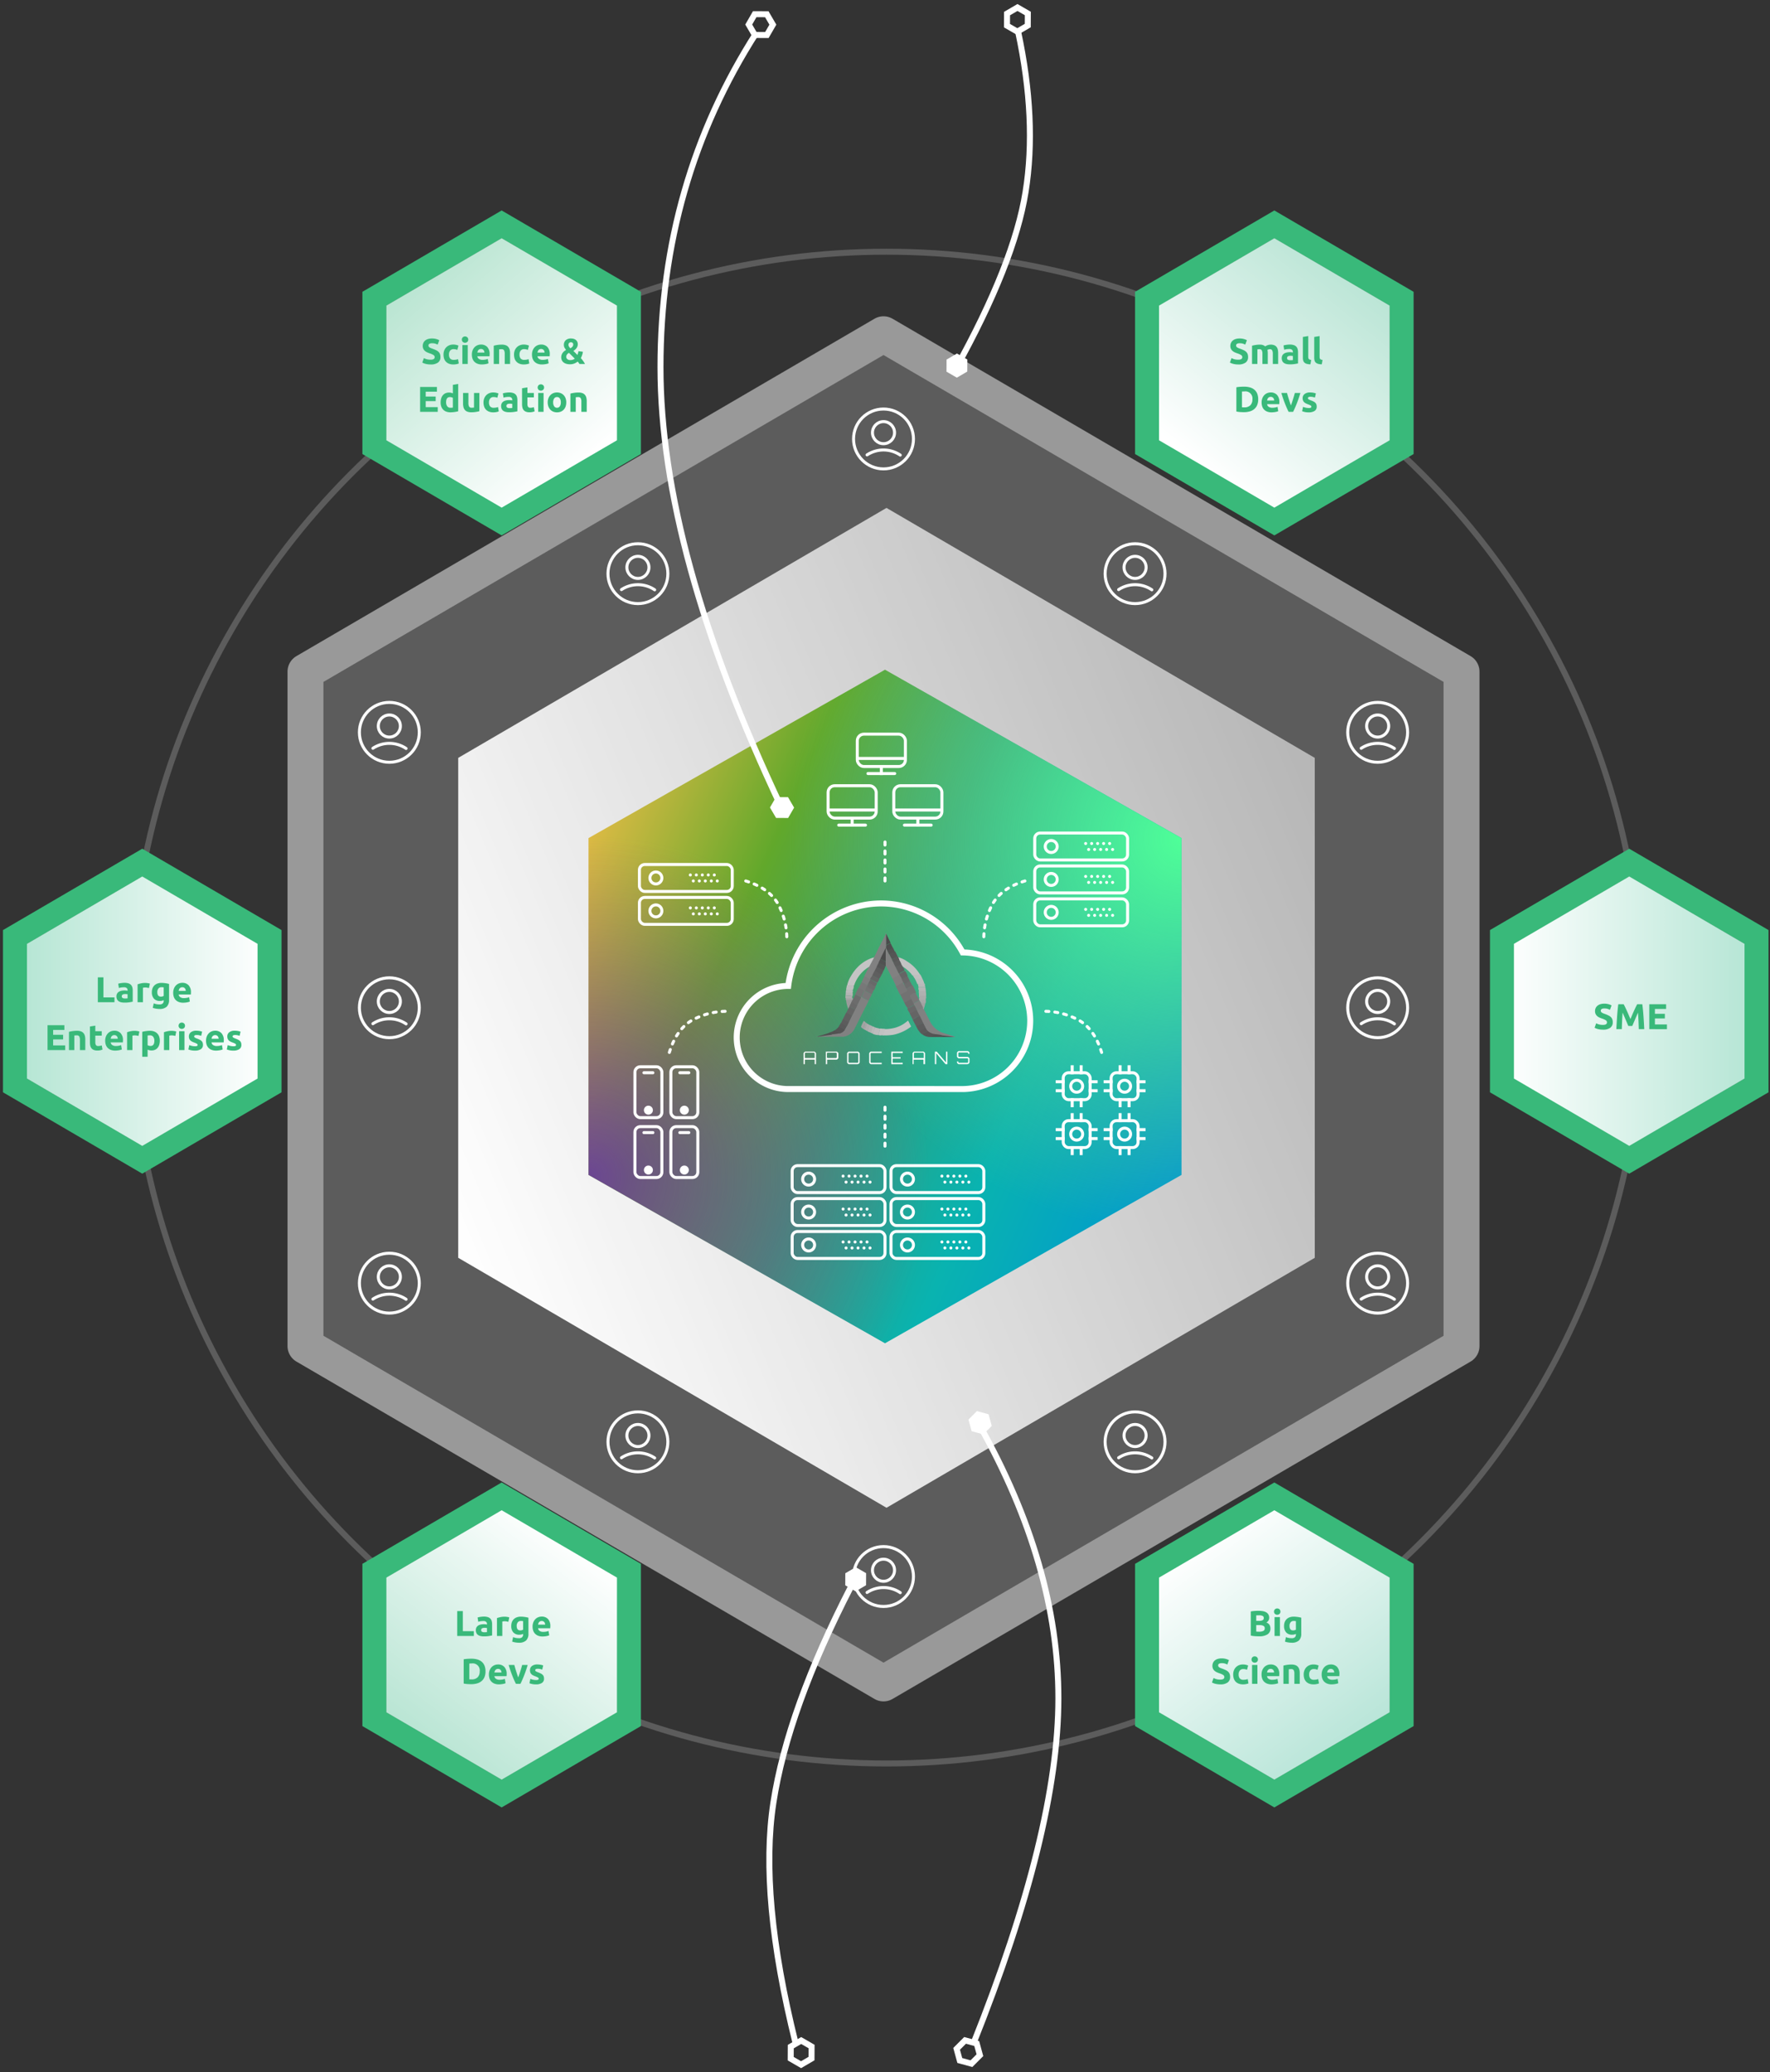 <svg xmlns="http://www.w3.org/2000/svg" xmlns:xlink="http://www.w3.org/1999/xlink" width="394" height="461" viewBox="0 0 394 461"><rect x="0" y="0" width="394" height="461" fill="#333333" stroke="none"/><defs><style>.cls-1,.cls-2,.cls-23{fill:#fff;}.cls-10,.cls-11,.cls-12,.cls-13,.cls-14,.cls-15,.cls-16,.cls-17,.cls-18,.cls-19,.cls-2,.cls-20,.cls-21,.cls-23,.cls-3,.cls-5,.cls-6,.cls-7,.cls-9{fill-rule:evenodd;}.cls-2,.cls-4,.cls-8{isolation:isolate;}.cls-2{opacity:0.202;}.cls-3{fill:url(#linear-gradient);}.cls-22,.cls-24,.cls-25,.cls-26,.cls-28,.cls-4,.cls-40,.cls-41,.cls-42,.cls-8{fill:none;stroke:#fff;}.cls-25,.cls-4{stroke-width:1.333px;}.cls-4{opacity:0.203;}.cls-5{fill:url(#linear-gradient-2);}.cls-6{fill:url(#radial-gradient);}.cls-7{fill:url(#radial-gradient-2);}.cls-8{stroke-linejoin:round;stroke-width:8px;opacity:0.499;}.cls-9{fill:#5fc397;}.cls-10,.cls-13,.cls-15,.cls-17,.cls-19,.cls-21{stroke:#39b97a;stroke-width:5.333px;}.cls-10{fill:url(#linear-gradient-3);}.cls-11{fill:#39b97a;}.cls-12{fill:#5dc39b;}.cls-13{fill:url(#linear-gradient-4);}.cls-14{fill:#51c399;}.cls-15{fill:url(#linear-gradient-5);}.cls-16{fill:#52c39c;}.cls-17{fill:url(#linear-gradient-6);}.cls-18{fill:#62c3a0;}.cls-19{fill:url(#linear-gradient-7);}.cls-20{fill:#5cc3a6;}.cls-21{fill:url(#linear-gradient-8);}.cls-22{stroke-width:1.333px;}.cls-24{stroke-width:1.333px;}.cls-26,.cls-28,.cls-40,.cls-41{stroke-width:0.667px;}.cls-27{mask:url(#mask);}.cls-28,.cls-41{stroke-linecap:round;}.cls-29{mask:url(#mask-3);}.cls-30{mask:url(#mask-5);}.cls-31{mask:url(#mask-7);}.cls-32{mask:url(#mask-9);}.cls-33{mask:url(#mask-11);}.cls-34{mask:url(#mask-13);}.cls-35{mask:url(#mask-15);}.cls-36{mask:url(#mask-17);}.cls-37{mask:url(#mask-19-3);}.cls-38{mask:url(#mask-21-3);}.cls-39{mask:url(#mask-23-3);}.cls-40{stroke-linecap:square;}.cls-41{stroke-dasharray:0.667 1.333;}.cls-42{stroke-width:1.333px;}.cls-43{fill:#818181;}.cls-44{fill:#c4c4c4;}.cls-45{fill:#c3c3c3;}.cls-46{fill:#727272;}.cls-47{fill:#787878;}.cls-48{fill:#7e7e7e;}.cls-49{fill:#606060;}.cls-50{fill:#656565;}.cls-51{fill:#6c6c6c;}.cls-52{fill:#696969;}.cls-53{fill:#5c5c5c;}.cls-54{fill:#bcbcbc;}.cls-55{fill:#5f5f5f;}.cls-56{fill:#555;}.cls-57{fill:#5b5b5b;}.cls-58{fill:#9b9b9b;}.cls-59{fill:#c1c1c1;}.cls-60{fill:#4e4e4e;}.cls-61{fill:#bebebe;}.cls-62{fill:#6e6e6e;}.cls-63{fill:#b0b0b0;}.cls-64{fill:#515151;}.cls-65{fill:#595959;}.cls-66{fill:#ababab;}.cls-67{fill:#525252;}.cls-68{fill:#4b4b4b;}.cls-69{fill:#bfbfbf;}.cls-70{fill:#b5b5b5;}.cls-71{fill:#b1b1b1;}.cls-72{fill:#acacac;}.cls-73{fill:#b9b9b9;}.cls-74{fill:#b4b4b4;}.cls-75{fill:#b8b8b8;}.cls-76{fill:#a2a2a2;}.cls-77{fill:#a6a6a6;}.cls-78{fill:#a1a1a1;}.cls-79{fill:#a5a5a5;}.cls-80{fill:#898989;}.cls-81{fill:#7d7d7d;}.cls-82{fill:#757575;}.cls-83{fill:#777;}.cls-84{fill:#6d6d6d;}.cls-85{fill:#adadad;}</style><linearGradient id="linear-gradient" x1="-0.992" y1="331.333" x2="-1.992" y2="330.842" gradientTransform="matrix(190.667, 0, 0, -222.451, 481.333, 73875.106)" gradientUnits="userSpaceOnUse"><stop offset="0" stop-color="#fff" stop-opacity="0.553"/><stop offset="1" stop-color="#fff"/></linearGradient><linearGradient id="linear-gradient-2" x1="-1.984" y1="331.62" x2="-0.984" y2="331.128" gradientTransform="matrix(132, 0, 0, -149.854, 393, 49881.796)" gradientUnits="userSpaceOnUse"><stop offset="0" stop-color="#dbba44"/><stop offset="0.253" stop-color="#61a82b"/><stop offset="0.487" stop-color="#329e75"/><stop offset="0.731" stop-color="#09b3b0"/><stop offset="1" stop-color="#0099cf"/></linearGradient><radialGradient id="radial-gradient" cx="-1.498" cy="331.106" r="0.575" gradientTransform="matrix(114.85, -65.065, -65.065, -114.85, 21846.549, 38191.425)" gradientUnits="userSpaceOnUse"><stop offset="0" stop-color="#6832a6" stop-opacity="0.835"/><stop offset="1" stop-color="#a14882" stop-opacity="0"/></radialGradient><radialGradient id="radial-gradient-2" cx="-1.499" cy="329.891" r="0.663" gradientTransform="matrix(-115.12, 64.587, 64.587, 115.119, -21216.282, -37693.423)" gradientUnits="userSpaceOnUse"><stop offset="0" stop-color="#4fff98"/><stop offset="1" stop-color="#73cc87" stop-opacity="0"/></radialGradient><linearGradient id="linear-gradient-3" x1="-1.201" y1="332.128" x2="-1.733" y2="332.841" gradientTransform="matrix(56.667, 0, 0, -66.118, 194.667, 22065.82)" gradientUnits="userSpaceOnUse"><stop offset="0" stop-color="#fff"/><stop offset="1" stop-color="#fff" stop-opacity="0.568"/></linearGradient><linearGradient id="linear-gradient-4" x1="-1.221" y1="332.853" x2="-1.708" y2="332.111" gradientTransform="matrix(56.667, 0, 0, -66.118, 194.667, 22348.82)" xlink:href="#linear-gradient-3"/><linearGradient id="linear-gradient-5" x1="-0.976" y1="332.481" x2="-1.953" y2="332.481" gradientTransform="matrix(56.667, 0, 0, -66.118, 114.667, 22207.82)" xlink:href="#linear-gradient-3"/><linearGradient id="linear-gradient-6" x1="-1.953" y1="332.481" x2="-0.976" y2="332.481" gradientTransform="matrix(56.667, 0, 0, -66.118, 445.667, 22207.82)" xlink:href="#linear-gradient-3"/><linearGradient id="linear-gradient-7" x1="-1.706" y1="332.132" x2="-1.217" y2="332.839" gradientTransform="matrix(56.667, 0, 0, -66.118, 366.667, 22065.82)" xlink:href="#linear-gradient-3"/><linearGradient id="linear-gradient-8" x1="-1.71" y1="332.862" x2="-1.226" y2="332.111" gradientTransform="matrix(56.667, 0, 0, -66.118, 366.667, 22348.82)" xlink:href="#linear-gradient-3"/><mask id="mask" x="80" y="278.817" width="13.333" height="13.32" maskUnits="userSpaceOnUse"><g id="mask-19"><ellipse id="path-18" class="cls-1" cx="86.667" cy="285.478" rx="6.667" ry="6.66"/></g></mask><mask id="mask-3" x="80" y="217.544" width="13.333" height="13.32" maskUnits="userSpaceOnUse"><g id="mask-21"><ellipse id="path-20" class="cls-1" cx="86.667" cy="224.204" rx="6.667" ry="6.66"/></g></mask><mask id="mask-5" x="80" y="156.27" width="13.333" height="13.32" maskUnits="userSpaceOnUse"><g id="mask-23"><ellipse id="path-22" class="cls-1" cx="86.667" cy="162.93" rx="6.667" ry="6.66"/></g></mask><mask id="mask-7" x="300" y="156.27" width="13.333" height="13.32" maskUnits="userSpaceOnUse"><g id="mask-25"><ellipse id="path-24" class="cls-1" cx="306.667" cy="162.93" rx="6.667" ry="6.66"/></g></mask><mask id="mask-9" x="300" y="217.544" width="13.333" height="13.32" maskUnits="userSpaceOnUse"><g id="mask-27"><ellipse id="path-26" class="cls-1" cx="306.667" cy="224.204" rx="6.667" ry="6.66"/></g></mask><mask id="mask-11" x="300" y="278.817" width="13.333" height="13.32" maskUnits="userSpaceOnUse"><g id="mask-29"><ellipse id="path-28" class="cls-1" cx="306.667" cy="285.478" rx="6.667" ry="6.66"/></g></mask><mask id="mask-13" x="190" y="91" width="13.333" height="13.32" maskUnits="userSpaceOnUse"><g id="mask-31"><ellipse id="path-30" class="cls-1" cx="196.667" cy="97.66" rx="6.667" ry="6.66"/></g></mask><mask id="mask-15" x="190" y="344.087" width="13.333" height="13.32" maskUnits="userSpaceOnUse"><g id="mask-33"><ellipse id="path-32" class="cls-1" cx="196.667" cy="350.748" rx="6.667" ry="6.66"/></g></mask><mask id="mask-17" x="135.333" y="120.971" width="13.333" height="13.32" maskUnits="userSpaceOnUse"><g id="mask-35"><ellipse id="path-34" class="cls-1" cx="142" cy="127.631" rx="6.667" ry="6.66"/></g></mask><mask id="mask-19-3" x="135.333" y="314.116" width="13.333" height="13.32" maskUnits="userSpaceOnUse"><g id="mask-37"><ellipse id="path-36" class="cls-1" cx="142" cy="320.777" rx="6.667" ry="6.66"/></g></mask><mask id="mask-21-3" x="246" y="120.971" width="13.333" height="13.32" maskUnits="userSpaceOnUse"><g id="mask-39"><ellipse id="path-38" class="cls-1" cx="252.667" cy="127.631" rx="6.667" ry="6.66"/></g></mask><mask id="mask-23-3" x="246" y="314.116" width="13.333" height="13.32" maskUnits="userSpaceOnUse"><g id="mask-41"><ellipse id="path-40" class="cls-1" cx="252.667" cy="320.777" rx="6.667" ry="6.66"/></g></mask></defs><g id="Layer_1" data-name="Layer 1"><g id="Page-1"><g id="Artboard-5"><g id="sol-mob-scheme"><polygon id="Polygon-Copy-7" class="cls-2" points="196.667 79 321.333 151.724 321.333 297.173 196.667 369.897 72 297.173 72 151.724 196.667 79"/><polygon id="Polygon-Copy-7-2" data-name="Polygon-Copy-7" class="cls-3" points="197.333 113 292.667 168.613 292.667 279.838 197.333 335.45 102 279.838 102 168.613 197.333 113"/><ellipse id="Oval" class="cls-4" cx="197.333" cy="224.17" rx="168.333" ry="168.17"/><g id="Combined-Shape"><polygon id="path-5" class="cls-5" points="197 149 263 186.464 263 261.391 197 298.854 131 261.391 131 186.464 197 149"/><polygon id="path-5-2" data-name="path-5" class="cls-6" points="197 149 263 186.464 263 261.391 197 298.854 131 261.391 131 186.464 197 149"/><polygon id="path-5-3" data-name="path-5" class="cls-7" points="197 149 263 186.464 263 261.391 197 298.854 131 261.391 131 186.464 197 149"/></g><path id="Polygon-Copy-7-3" data-name="Polygon-Copy-7" class="cls-8" d="M196.667,74.369l128.667,75.058V299.47L196.667,374.528,68,299.47V149.427Z"/><g id="Group-60"><g id="Polygon-Copy-7-4" data-name="Polygon-Copy-7"><polygon id="path-7" class="cls-9" points="111.667 53 137.333 67.985 137.333 97.956 111.667 112.942 86 97.956 86 67.985 111.667 53"/><path class="cls-10" d="M111.667,49.912,140,66.454V99.487L111.667,116.03,83.333,99.487V66.454Z"/></g><path id="Science-_-Education" data-name="Science-&amp;-Education" class="cls-11" d="M95.86,80.022a1.802,1.802,0,0,0,.436-.044.804.804,0,0,0,.276-.12.402.402,0,0,0,.144-.18.64.64,0,0,0,.04-.232.535.535,0,0,0-.256-.452,3.662,3.662,0,0,0-.88-.388q-.272-.096-.544-.22a2.007,2.007,0,0,1-.488-.312,1.491,1.491,0,0,1-.352-.456,1.425,1.425,0,0,1-.136-.651,1.611,1.611,0,0,1,.144-.691,1.475,1.475,0,0,1,.408-.523,1.867,1.867,0,0,1,.64-.332,2.877,2.877,0,0,1,.848-.116,3.394,3.394,0,0,1,1.64.384l-.36.983a3.419,3.419,0,0,0-.516-.212,2.235,2.235,0,0,0-.684-.092,1.256,1.256,0,0,0-.644.124.418.418,0,0,0-.196.38.438.438,0,0,0,.072.256.701.701,0,0,0,.204.188,1.798,1.798,0,0,0,.304.152q.172.068.38.14.432.16.752.316a2.009,2.009,0,0,1,.532.364,1.318,1.318,0,0,1,.316.488,1.957,1.957,0,0,1,.104.679,1.442,1.442,0,0,1-.544,1.203,2.627,2.627,0,0,1-1.64.428,4.535,4.535,0,0,1-.664-.044,4.295,4.295,0,0,1-.524-.108,2.92,2.92,0,0,1-.668-.272l.352-.991a3.135,3.135,0,0,0,.612.244A3.175,3.175,0,0,0,95.86,80.022Zm2.864-1.151a2.475,2.475,0,0,1,.148-.859,2.012,2.012,0,0,1,1.108-1.179,2.246,2.246,0,0,1,.912-.176,2.944,2.944,0,0,1,.616.06,2.994,2.994,0,0,1,.544.172l-.248.951a2.983,2.983,0,0,0-.368-.112,1.923,1.923,0,0,0-.448-.048.945.945,0,0,0-.788.328,1.349,1.349,0,0,0-.26.863,1.396,1.396,0,0,0,.244.879,1.022,1.022,0,0,0,.852.312,2.919,2.919,0,0,0,.464-.04,1.973,1.973,0,0,0,.456-.128l.168.975a2.805,2.805,0,0,1-.52.152,3.435,3.435,0,0,1-.688.064,2.593,2.593,0,0,1-.992-.172,1.869,1.869,0,0,1-.684-.468,1.823,1.823,0,0,1-.392-.699A2.966,2.966,0,0,1,98.724,78.871Zm5.392,2.102h-1.192V76.769h1.192Zm.112-5.419a.653.653,0,0,1-.212.515.76.76,0,0,1-1,0,.733.733,0,0,1,0-1.031.76.76,0,0,1,1,0A.653.653,0,0,1,104.228,75.554Zm.808,3.349a2.568,2.568,0,0,1,.172-.979,2.097,2.097,0,0,1,.452-.699,1.88,1.88,0,0,1,.644-.424,2.018,2.018,0,0,1,.748-.144,1.86,1.86,0,0,1,1.416.547,2.254,2.254,0,0,1,.52,1.61q0,.104-.008.228t-.016.22H106.26a.791.791,0,0,0,.344.583,1.383,1.383,0,0,0,.816.216,3.453,3.453,0,0,0,.644-.06,2.434,2.434,0,0,0,.516-.148l.16.967a1.656,1.656,0,0,1-.256.096,3.375,3.375,0,0,1-.356.084q-.196.036-.42.06a4.202,4.202,0,0,1-.448.024,2.654,2.654,0,0,1-.988-.168,1.924,1.924,0,0,1-.696-.46,1.824,1.824,0,0,1-.408-.691A2.736,2.736,0,0,1,105.036,78.903Zm2.8-.456a1.227,1.227,0,0,0-.052-.296.738.738,0,0,0-.136-.256.723.723,0,0,0-.232-.184.756.756,0,0,0-.348-.072.8.8,0,0,0-.344.068.711.711,0,0,0-.24.18.805.805,0,0,0-.148.26,1.697,1.697,0,0,0-.076.3Zm2.072-1.534a6.648,6.648,0,0,1,.784-.164,6.451,6.451,0,0,1,1.008-.076,2.456,2.456,0,0,1,.892.14,1.34,1.34,0,0,1,.564.396,1.54,1.54,0,0,1,.296.607,3.227,3.227,0,0,1,.088.783v2.374h-1.192v-2.23a1.604,1.604,0,0,0-.152-.815.62.62,0,0,0-.568-.24q-.128,0-.272.012t-.256.028v3.245h-1.192Zm4.512,1.958a2.475,2.475,0,0,1,.148-.859,2.012,2.012,0,0,1,1.108-1.179,2.246,2.246,0,0,1,.912-.176,2.944,2.944,0,0,1,.616.06,2.994,2.994,0,0,1,.544.172l-.248.951a2.983,2.983,0,0,0-.368-.112,1.923,1.923,0,0,0-.448-.048.945.945,0,0,0-.788.328,1.349,1.349,0,0,0-.26.863,1.396,1.396,0,0,0,.244.879,1.022,1.022,0,0,0,.852.312,2.919,2.919,0,0,0,.464-.04,1.973,1.973,0,0,0,.456-.128l.168.975a2.805,2.805,0,0,1-.52.152,3.435,3.435,0,0,1-.688.064,2.593,2.593,0,0,1-.992-.172,1.869,1.869,0,0,1-.684-.468,1.823,1.823,0,0,1-.392-.699A2.966,2.966,0,0,1,114.42,78.871Zm4,.032a2.568,2.568,0,0,1,.172-.979,2.097,2.097,0,0,1,.452-.699,1.88,1.88,0,0,1,.644-.424,2.018,2.018,0,0,1,.748-.144,1.86,1.86,0,0,1,1.416.547,2.254,2.254,0,0,1,.52,1.61q0,.104-.008.228t-.016.22h-2.704a.791.791,0,0,0,.344.583,1.383,1.383,0,0,0,.816.216,3.453,3.453,0,0,0,.644-.06,2.434,2.434,0,0,0,.516-.148l.16.967a1.656,1.656,0,0,1-.256.096,3.375,3.375,0,0,1-.356.084q-.196.036-.42.06a4.202,4.202,0,0,1-.448.024,2.654,2.654,0,0,1-.988-.168,1.924,1.924,0,0,1-.696-.46,1.824,1.824,0,0,1-.408-.691A2.736,2.736,0,0,1,118.42,78.903Zm2.8-.456a1.227,1.227,0,0,0-.052-.296.738.738,0,0,0-.136-.256.723.723,0,0,0-.232-.184.756.756,0,0,0-.348-.072.8.8,0,0,0-.344.068.711.711,0,0,0-.24.18.805.805,0,0,0-.148.26,1.697,1.697,0,0,0-.076.3Zm3.712,1.055a1.673,1.673,0,0,1,.088-.555,1.756,1.756,0,0,1,.236-.456,1.836,1.836,0,0,1,.344-.36,3.011,3.011,0,0,1,.412-.276,3.45,3.45,0,0,1-.344-.499,1.17,1.17,0,0,1-.152-.587,1.378,1.378,0,0,1,.424-1.083,1.688,1.688,0,0,1,1.168-.38,1.952,1.952,0,0,1,.656.1,1.361,1.361,0,0,1,.468.272,1.132,1.132,0,0,1,.284.4,1.252,1.252,0,0,1,.096.491,1.437,1.437,0,0,1-.276.867,2.361,2.361,0,0,1-.7.635l.896.895a2.894,2.894,0,0,0,.14-.404,2.404,2.404,0,0,0,.084-.428l.992.128a2.971,2.971,0,0,1-.056.332q-.04.18-.1.364t-.136.368a2.806,2.806,0,0,1-.164.336,7.697,7.697,0,0,1,.5.627,5.354,5.354,0,0,1,.42.683h-1.224q-.064-.104-.176-.26a2.16,2.16,0,0,0-.224-.268,2.966,2.966,0,0,1-.744.428,2.514,2.514,0,0,1-.952.172,2.708,2.708,0,0,1-.936-.14,1.722,1.722,0,0,1-.604-.36,1.259,1.259,0,0,1-.324-.495A1.657,1.657,0,0,1,124.932,79.502Zm1.112-.12a.703.703,0,0,0,.048.248.661.661,0,0,0,.156.236.819.819,0,0,0,.276.176,1.089,1.089,0,0,0,.408.068,1.785,1.785,0,0,0,.588-.088,1.293,1.293,0,0,0,.42-.232l-1.28-1.287a1.485,1.485,0,0,0-.22.136,1.089,1.089,0,0,0-.196.188.962.962,0,0,0-.144.244A.812.812,0,0,0,126.044,79.382Zm1.552-2.757a.458.458,0,0,0-.52-.471.505.505,0,0,0-.396.156.581.581,0,0,0-.14.404.763.763,0,0,0,.12.404,1.739,1.739,0,0,0,.312.372,1.773,1.773,0,0,0,.44-.344A.736.736,0,0,0,127.596,76.625ZM93.516,91.629V86.091H97.26v1.047H94.764v1.087H96.98v1.023H94.764v1.335h2.68v1.047ZM99.3,89.495a1.458,1.458,0,0,0,.248.887.857.857,0,0,0,.736.336q.16,0,.296-.012t.224-.028V88.512a1.033,1.033,0,0,0-.292-.12,1.407,1.407,0,0,0-.364-.048Q99.3,88.344,99.3,89.495Zm2.696,1.998q-.16.048-.368.092t-.436.076q-.228.032-.464.052t-.452.02a2.649,2.649,0,0,1-.928-.152,1.866,1.866,0,0,1-.688-.436,1.891,1.891,0,0,1-.428-.687,2.62,2.62,0,0,1-.148-.907,3.103,3.103,0,0,1,.128-.923,2.007,2.007,0,0,1,.368-.699,1.575,1.575,0,0,1,.588-.44,1.972,1.972,0,0,1,.796-.152,1.873,1.873,0,0,1,.444.048,2.397,2.397,0,0,1,.396.136V85.619l1.192-.192Zm4.712-.008a6.651,6.651,0,0,1-.784.164,6.451,6.451,0,0,1-1.008.076,2.396,2.396,0,0,1-.892-.144,1.355,1.355,0,0,1-.564-.404,1.575,1.575,0,0,1-.296-.619,3.327,3.327,0,0,1-.088-.791V87.425h1.192v2.198a1.702,1.702,0,0,0,.152.831.605.605,0,0,0,.568.256q.128,0,.272-.012t.256-.028V87.425h1.192Zm.92-1.958a2.475,2.475,0,0,1,.148-.859,2.011,2.011,0,0,1,1.108-1.179,2.244,2.244,0,0,1,.912-.176,2.944,2.944,0,0,1,.616.06,2.994,2.994,0,0,1,.544.172l-.248.951a2.983,2.983,0,0,0-.368-.112,1.923,1.923,0,0,0-.448-.048.945.945,0,0,0-.788.328,1.349,1.349,0,0,0-.26.863,1.396,1.396,0,0,0,.244.879,1.022,1.022,0,0,0,.852.312,2.93,2.93,0,0,0,.464-.04,1.978,1.978,0,0,0,.456-.128l.168.975a2.798,2.798,0,0,1-.52.152,3.435,3.435,0,0,1-.688.064,2.593,2.593,0,0,1-.992-.172,1.869,1.869,0,0,1-.684-.468,1.823,1.823,0,0,1-.392-.699A2.966,2.966,0,0,1,107.628,89.527Zm5.808,1.271q.176,0,.336-.008a2.349,2.349,0,0,0,.256-.024v-.903q-.072-.016-.216-.032a2.397,2.397,0,0,0-.264-.016,2.352,2.352,0,0,0-.316.02.826.826,0,0,0-.26.076.446.446,0,0,0-.176.152.423.423,0,0,0-.064.24.408.408,0,0,0,.188.388A1.039,1.039,0,0,0,113.436,90.798Zm-.096-3.485a2.764,2.764,0,0,1,.88.12,1.366,1.366,0,0,1,.564.344,1.263,1.263,0,0,1,.3.543,2.678,2.678,0,0,1,.088.711v2.478q-.256.056-.712.132a6.851,6.851,0,0,1-1.104.076,3.5,3.5,0,0,1-.74-.072,1.605,1.605,0,0,1-.572-.236,1.079,1.079,0,0,1-.368-.427,1.476,1.476,0,0,1-.128-.647,1.226,1.226,0,0,1,.148-.623,1.139,1.139,0,0,1,.396-.408,1.792,1.792,0,0,1,.568-.22,3.189,3.189,0,0,1,.664-.068,3.78,3.78,0,0,1,.412.02,1.846,1.846,0,0,1,.292.052v-.112a.658.658,0,0,0-.184-.487.891.891,0,0,0-.64-.184,4.079,4.079,0,0,0-.6.044,2.575,2.575,0,0,0-.512.124l-.152-.959q.104-.032.26-.068t.34-.064q.184-.028.388-.048T113.34,87.313Zm2.872-.935,1.192-.192v1.239h1.432v.991h-1.432v1.479a1.175,1.175,0,0,0,.132.599.567.567,0,0,0,.532.224,2.277,2.277,0,0,0,.396-.036,2.03,2.03,0,0,0,.372-.1l.168.927a3.379,3.379,0,0,1-.48.152,2.801,2.801,0,0,1-.648.064,2.135,2.135,0,0,1-.808-.132,1.268,1.268,0,0,1-.512-.368,1.368,1.368,0,0,1-.268-.571,3.369,3.369,0,0,1-.076-.743Zm4.784,5.251h-1.192V87.425h1.192Zm.112-5.419a.653.653,0,0,1-.212.515.76.76,0,0,1-1,0,.733.733,0,0,1,0-1.031.76.76,0,0,1,1,0A.653.653,0,0,1,121.108,86.21Zm4.944,3.309a2.731,2.731,0,0,1-.144.907,1.971,1.971,0,0,1-.416.703,1.873,1.873,0,0,1-.652.452,2.33,2.33,0,0,1-1.696,0,1.873,1.873,0,0,1-.652-.452,2.067,2.067,0,0,1-.424-.703,2.602,2.602,0,0,1-.152-.907,2.508,2.508,0,0,1,.156-.903,2.047,2.047,0,0,1,.432-.695,1.94,1.94,0,0,1,.656-.448,2.244,2.244,0,0,1,1.664,0,1.897,1.897,0,0,1,.652.448,2.03,2.03,0,0,1,.424.695A2.568,2.568,0,0,1,126.052,89.519Zm-1.216,0a1.496,1.496,0,0,0-.22-.867.72.72,0,0,0-.628-.316.73.73,0,0,0-.632.316,1.476,1.476,0,0,0-.224.867,1.514,1.514,0,0,0,.224.875.724.724,0,0,0,.632.324.714.714,0,0,0,.628-.324A1.535,1.535,0,0,0,124.836,89.519Zm2.136-1.95a6.648,6.648,0,0,1,.784-.164,6.451,6.451,0,0,1,1.008-.076,2.456,2.456,0,0,1,.892.14,1.34,1.34,0,0,1,.564.396,1.541,1.541,0,0,1,.296.607,3.227,3.227,0,0,1,.088.783v2.374h-1.192v-2.23a1.604,1.604,0,0,0-.152-.815.62.62,0,0,0-.568-.24q-.128,0-.272.012t-.256.028v3.245h-1.192Z"/></g><g id="Group-60-Copy-2"><g id="Polygon-Copy-7-5" data-name="Polygon-Copy-7"><polygon id="path-9" class="cls-12" points="111.667 336 137.333 350.985 137.333 380.956 111.667 395.942 86 380.956 86 350.985 111.667 336"/><path class="cls-13" d="M111.667,332.912,140,349.454v33.033L111.667,399.03,83.333,382.487V349.454Z"/></g><path id="Large-Devs" class="cls-11" d="M105.48,362.902v1.071h-3.704v-5.539h1.248v4.468Zm2.328.24q.176,0,.336-.008a2.349,2.349,0,0,0,.256-.024v-.903q-.072-.016-.216-.032a2.397,2.397,0,0,0-.264-.016,2.352,2.352,0,0,0-.316.02.826.826,0,0,0-.26.076.446.446,0,0,0-.176.152.423.423,0,0,0-.064.24.408.408,0,0,0,.188.388A1.039,1.039,0,0,0,107.808,363.142Zm-.096-3.485a2.764,2.764,0,0,1,.88.12,1.366,1.366,0,0,1,.564.344,1.263,1.263,0,0,1,.3.543,2.678,2.678,0,0,1,.088.711v2.478q-.256.056-.712.132a6.851,6.851,0,0,1-1.104.076,3.5,3.5,0,0,1-.74-.072,1.607,1.607,0,0,1-.572-.236,1.078,1.078,0,0,1-.368-.428,1.475,1.475,0,0,1-.128-.647,1.226,1.226,0,0,1,.148-.623,1.139,1.139,0,0,1,.396-.408,1.789,1.789,0,0,1,.568-.22,3.189,3.189,0,0,1,.664-.068,3.78,3.78,0,0,1,.412.02,1.846,1.846,0,0,1,.292.052v-.112a.658.658,0,0,0-.184-.487.891.891,0,0,0-.64-.184,4.079,4.079,0,0,0-.6.044,2.575,2.575,0,0,0-.512.124l-.152-.959q.104-.032.26-.068t.34-.064q.184-.028.388-.048T107.712,359.657Zm5.448,1.167q-.16-.04-.376-.084a2.326,2.326,0,0,0-.464-.044,2.159,2.159,0,0,0-.268.02,1.588,1.588,0,0,0-.236.044v3.213h-1.192v-3.98a7.159,7.159,0,0,1,.756-.212,4.361,4.361,0,0,1,.972-.1q.096,0,.232.012t.272.032q.136.02.272.048a1.28,1.28,0,0,1,.232.068Zm1.856.911q0,.999.808.999a1.195,1.195,0,0,0,.344-.048,1.311,1.311,0,0,0,.272-.112V360.672q-.088-.016-.208-.028t-.28-.012a.821.821,0,0,0-.704.312A1.289,1.289,0,0,0,115.016,361.735Zm2.616,1.71a2.024,2.024,0,0,1-.524,1.53,2.276,2.276,0,0,1-1.62.5,4.4,4.4,0,0,1-.768-.068,4.791,4.791,0,0,1-.712-.18l.208-.999a3.306,3.306,0,0,0,1.288.24.969.969,0,0,0,.724-.224.803.803,0,0,0,.212-.576v-.152a1.92,1.92,0,0,1-.396.132,2.108,2.108,0,0,1-.444.044,1.705,1.705,0,0,1-1.336-.515,2.081,2.081,0,0,1-.464-1.443,2.361,2.361,0,0,1,.144-.843,1.794,1.794,0,0,1,.42-.651,1.874,1.874,0,0,1,.676-.42,2.594,2.594,0,0,1,.904-.148q.216,0,.444.02t.452.052q.224.032.428.076t.364.092Zm.92-1.542a2.568,2.568,0,0,1,.172-.979,2.097,2.097,0,0,1,.452-.699,1.88,1.88,0,0,1,.644-.424,2.018,2.018,0,0,1,.748-.144,1.86,1.86,0,0,1,1.416.547,2.254,2.254,0,0,1,.52,1.61q0,.104-.008.228t-.016.22h-2.704a.791.791,0,0,0,.344.583,1.383,1.383,0,0,0,.816.216,3.453,3.453,0,0,0,.644-.06,2.434,2.434,0,0,0,.516-.148l.16.967a1.656,1.656,0,0,1-.256.096,3.375,3.375,0,0,1-.356.084q-.196.036-.42.06a4.202,4.202,0,0,1-.448.024,2.654,2.654,0,0,1-.988-.168,1.924,1.924,0,0,1-.696-.46,1.824,1.824,0,0,1-.408-.691A2.736,2.736,0,0,1,118.552,361.903Zm2.8-.456a1.227,1.227,0,0,0-.052-.296.738.738,0,0,0-.136-.256.723.723,0,0,0-.232-.184.756.756,0,0,0-.348-.072.8.8,0,0,0-.344.068.711.711,0,0,0-.24.18.805.805,0,0,0-.148.26,1.697,1.697,0,0,0-.076.3Zm-16.888,12.167q.088.008.204.012t.276.004a1.842,1.842,0,0,0,1.388-.471,1.805,1.805,0,0,0,.452-1.303,1.564,1.564,0,0,0-1.8-1.766q-.128,0-.264.004a2.523,2.523,0,0,0-.256.02Zm3.608-1.758a3.236,3.236,0,0,1-.224,1.255,2.323,2.323,0,0,1-.636.887,2.712,2.712,0,0,1-1.004.527,4.66,4.66,0,0,1-1.328.176q-.336,0-.784-.028a6.42,6.42,0,0,1-.88-.116v-5.395a7.385,7.385,0,0,1,.9-.108q.468-.028.804-.028a4.862,4.862,0,0,1,1.292.16,2.644,2.644,0,0,1,.996.503,2.238,2.238,0,0,1,.64.879A3.328,3.328,0,0,1,108.072,371.856Zm.76.703a2.568,2.568,0,0,1,.172-.979,2.099,2.099,0,0,1,.452-.699,1.88,1.88,0,0,1,.644-.424,2.018,2.018,0,0,1,.748-.144,1.86,1.86,0,0,1,1.416.547,2.254,2.254,0,0,1,.52,1.61q0,.104-.008.228t-.016.22h-2.704a.791.791,0,0,0,.344.583,1.383,1.383,0,0,0,.816.216,3.453,3.453,0,0,0,.644-.06,2.434,2.434,0,0,0,.516-.148l.16.967a1.656,1.656,0,0,1-.256.096,3.375,3.375,0,0,1-.356.084q-.196.036-.42.06a4.202,4.202,0,0,1-.448.024,2.654,2.654,0,0,1-.988-.168,1.924,1.924,0,0,1-.696-.46,1.824,1.824,0,0,1-.408-.691A2.736,2.736,0,0,1,108.832,372.559Zm2.8-.456a1.227,1.227,0,0,0-.052-.296.738.738,0,0,0-.136-.256.723.723,0,0,0-.232-.184.756.756,0,0,0-.348-.072.8.8,0,0,0-.344.068.711.711,0,0,0-.24.18.805.805,0,0,0-.148.26,1.697,1.697,0,0,0-.076.3Zm3.216,2.526q-.408-.799-.828-1.87t-.796-2.334h1.264q.08.312.188.675t.224.735q.116.372.232.723t.228.639q.104-.288.224-.639t.236-.723q.116-.372.224-.735t.188-.675h1.232q-.376,1.263-.796,2.334t-.828,1.87Zm4.464-.855a1.191,1.191,0,0,0,.464-.064.247.247,0,0,0,.136-.248.304.304,0,0,0-.176-.252,3.349,3.349,0,0,0-.536-.244,5.472,5.472,0,0,1-.508-.216,1.491,1.491,0,0,1-.388-.268,1.083,1.083,0,0,1-.248-.372,1.375,1.375,0,0,1-.088-.519,1.123,1.123,0,0,1,.44-.935,1.915,1.915,0,0,1,1.208-.344,3.877,3.877,0,0,1,.736.068,3.417,3.417,0,0,1,.56.148l-.208.927a4.394,4.394,0,0,0-.452-.128,2.459,2.459,0,0,0-.548-.056q-.56,0-.56.312a.322.322,0,0,0,.024.128.273.273,0,0,0,.096.108,1.335,1.335,0,0,0,.196.112q.124.06.316.132a4.893,4.893,0,0,1,.648.284,1.524,1.524,0,0,1,.404.304.943.943,0,0,1,.208.364,1.616,1.616,0,0,1,.06.464,1.069,1.069,0,0,1-.468.943,2.331,2.331,0,0,1-1.324.32,3.741,3.741,0,0,1-1.448-.256l.2-.967a3.918,3.918,0,0,0,.624.188A3.036,3.036,0,0,0,119.312,373.774Z"/></g><g id="Group-60-Copy-4"><g id="Polygon-Copy-7-6" data-name="Polygon-Copy-7"><polygon id="path-11" class="cls-14" points="31.667 195 57.333 209.985 57.333 239.956 31.667 254.942 6 239.956 6 209.985 31.667 195"/><path class="cls-15" d="M31.667,191.912,60,208.454v33.033L31.667,258.03,3.333,241.487V208.454Z"/></g><path id="Large-Enterprises" class="cls-11" d="M25.48,221.902v1.071H21.776v-5.539h1.248v4.468Zm2.328.24q.176,0,.336-.008a2.349,2.349,0,0,0,.256-.024v-.903q-.072-.016-.216-.032a2.397,2.397,0,0,0-.264-.016,2.352,2.352,0,0,0-.316.02.826.826,0,0,0-.26.076.446.446,0,0,0-.176.152.423.423,0,0,0-.064.24.408.408,0,0,0,.188.388A1.039,1.039,0,0,0,27.808,222.142Zm-.096-3.485a2.764,2.764,0,0,1,.88.12,1.366,1.366,0,0,1,.564.344,1.263,1.263,0,0,1,.3.543,2.678,2.678,0,0,1,.088.711v2.478q-.256.056-.712.132a6.851,6.851,0,0,1-1.104.076,3.5,3.5,0,0,1-.74-.072,1.607,1.607,0,0,1-.572-.236,1.078,1.078,0,0,1-.368-.428,1.475,1.475,0,0,1-.128-.647,1.226,1.226,0,0,1,.148-.623,1.139,1.139,0,0,1,.396-.408,1.789,1.789,0,0,1,.568-.22,3.189,3.189,0,0,1,.664-.068,3.78,3.78,0,0,1,.412.02,1.846,1.846,0,0,1,.292.052v-.112a.658.658,0,0,0-.184-.487.891.891,0,0,0-.64-.184,4.079,4.079,0,0,0-.6.044,2.575,2.575,0,0,0-.512.124l-.152-.959q.104-.032.26-.068t.34-.064q.184-.028.388-.048T27.712,218.657Zm5.448,1.167q-.16-.04-.376-.084a2.326,2.326,0,0,0-.464-.044,2.159,2.159,0,0,0-.268.02,1.588,1.588,0,0,0-.236.044v3.213H30.624v-3.98a7.159,7.159,0,0,1,.756-.212,4.361,4.361,0,0,1,.972-.1q.096,0,.232.012t.272.032q.136.02.272.048a1.28,1.28,0,0,1,.232.068Zm1.856.911q0,.999.808.999a1.195,1.195,0,0,0,.344-.048,1.311,1.311,0,0,0,.272-.112V219.672q-.088-.016-.208-.028t-.28-.012a.821.821,0,0,0-.704.312A1.289,1.289,0,0,0,35.016,220.735Zm2.616,1.71a2.024,2.024,0,0,1-.524,1.53,2.276,2.276,0,0,1-1.62.5,4.4,4.4,0,0,1-.768-.068,4.791,4.791,0,0,1-.712-.18l.208-.999a3.306,3.306,0,0,0,1.288.24.969.969,0,0,0,.724-.224.803.803,0,0,0,.212-.576v-.152a1.92,1.92,0,0,1-.396.132,2.108,2.108,0,0,1-.444.044,1.705,1.705,0,0,1-1.336-.515,2.081,2.081,0,0,1-.464-1.443,2.361,2.361,0,0,1,.144-.843,1.794,1.794,0,0,1,.42-.651,1.874,1.874,0,0,1,.676-.419,2.594,2.594,0,0,1,.904-.148q.216,0,.444.02t.452.052q.224.032.428.076t.364.092Zm.92-1.542a2.568,2.568,0,0,1,.172-.979,2.097,2.097,0,0,1,.452-.699,1.88,1.88,0,0,1,.644-.424,2.018,2.018,0,0,1,.748-.144,1.86,1.86,0,0,1,1.416.547,2.254,2.254,0,0,1,.52,1.61q0,.104-.008.228t-.016.22H39.776a.791.791,0,0,0,.344.583,1.383,1.383,0,0,0,.816.216,3.453,3.453,0,0,0,.644-.06,2.434,2.434,0,0,0,.516-.148l.16.967a1.656,1.656,0,0,1-.256.096,3.375,3.375,0,0,1-.356.084q-.196.036-.42.06a4.202,4.202,0,0,1-.448.024,2.654,2.654,0,0,1-.988-.168,1.924,1.924,0,0,1-.696-.46,1.824,1.824,0,0,1-.408-.691A2.736,2.736,0,0,1,38.552,220.903Zm2.8-.456a1.227,1.227,0,0,0-.052-.296.738.738,0,0,0-.136-.256.723.723,0,0,0-.232-.184.756.756,0,0,0-.348-.072.8.8,0,0,0-.344.068.711.711,0,0,0-.24.18.805.805,0,0,0-.148.26,1.697,1.697,0,0,0-.076.3ZM10.584,233.629v-5.539h3.744v1.047H11.832v1.087h2.216v1.023H11.832v1.335h2.68v1.047Zm4.768-4.06a6.648,6.648,0,0,1,.784-.164,6.451,6.451,0,0,1,1.008-.076,2.456,2.456,0,0,1,.892.14,1.34,1.34,0,0,1,.564.396,1.541,1.541,0,0,1,.296.607,3.227,3.227,0,0,1,.088.783v2.374H17.792v-2.23a1.604,1.604,0,0,0-.152-.815.62.62,0,0,0-.568-.24q-.128,0-.272.012t-.256.028v3.245H15.352Zm4.672-1.191,1.192-.192v1.239h1.432v.991H21.216v1.479a1.175,1.175,0,0,0,.132.599.567.567,0,0,0,.532.224,2.277,2.277,0,0,0,.396-.036,2.03,2.03,0,0,0,.372-.1l.168.927a3.379,3.379,0,0,1-.48.152,2.801,2.801,0,0,1-.648.064,2.135,2.135,0,0,1-.808-.132,1.268,1.268,0,0,1-.512-.368,1.368,1.368,0,0,1-.268-.571,3.369,3.369,0,0,1-.076-.743Zm3.392,3.181a2.568,2.568,0,0,1,.172-.979,2.099,2.099,0,0,1,.452-.699,1.88,1.88,0,0,1,.644-.424,2.018,2.018,0,0,1,.748-.144,1.86,1.86,0,0,1,1.416.547,2.254,2.254,0,0,1,.52,1.61q0,.104-.008.228t-.016.22H24.64a.791.791,0,0,0,.344.583,1.383,1.383,0,0,0,.816.216,3.453,3.453,0,0,0,.644-.06,2.434,2.434,0,0,0,.516-.148l.16.967a1.656,1.656,0,0,1-.256.096,3.375,3.375,0,0,1-.356.084q-.196.036-.42.06a4.202,4.202,0,0,1-.448.024,2.654,2.654,0,0,1-.988-.168,1.924,1.924,0,0,1-.696-.46,1.824,1.824,0,0,1-.408-.691A2.736,2.736,0,0,1,23.416,231.559Zm2.8-.456a1.227,1.227,0,0,0-.052-.296.738.738,0,0,0-.136-.256.723.723,0,0,0-.232-.184.756.756,0,0,0-.348-.072.8.8,0,0,0-.344.068.711.711,0,0,0-.24.18.805.805,0,0,0-.148.26,1.697,1.697,0,0,0-.076.3Zm4.608-.623q-.16-.04-.376-.084a2.326,2.326,0,0,0-.464-.044,2.159,2.159,0,0,0-.268.02,1.588,1.588,0,0,0-.236.044v3.213H28.288v-3.98a7.159,7.159,0,0,1,.756-.212,4.361,4.361,0,0,1,.972-.1q.096,0,.232.012t.272.032q.136.02.272.048a1.288,1.288,0,0,1,.232.068Zm3.536,1.079a1.44,1.44,0,0,0-.248-.883.861.861,0,0,0-.736-.332q-.16,0-.296.012t-.224.028v2.15a1.039,1.039,0,0,0,.292.12,1.411,1.411,0,0,0,.364.048Q34.36,232.702,34.36,231.559Zm1.216-.032a3.077,3.077,0,0,1-.12.887,1.995,1.995,0,0,1-.352.687,1.589,1.589,0,0,1-.576.448,1.859,1.859,0,0,1-.792.16,2.137,2.137,0,0,1-.464-.048,2.237,2.237,0,0,1-.416-.136v1.583H31.664v-5.539q.16-.048.368-.092t.436-.076q.228-.032.464-.052t.452-.02a2.587,2.587,0,0,1,.928.156,1.908,1.908,0,0,1,.688.44,1.884,1.884,0,0,1,.428.691A2.654,2.654,0,0,1,35.576,231.527Zm3.456-1.047q-.16-.04-.376-.084a2.326,2.326,0,0,0-.464-.044,2.159,2.159,0,0,0-.268.02,1.588,1.588,0,0,0-.236.044v3.213H36.496v-3.98a7.159,7.159,0,0,1,.756-.212,4.361,4.361,0,0,1,.972-.1q.096,0,.232.012t.272.032q.136.02.272.048a1.288,1.288,0,0,1,.232.068Zm2.032,3.149H39.872v-4.204h1.192Zm.112-5.419a.653.653,0,0,1-.212.515.76.76,0,0,1-1,0,.733.733,0,0,1,0-1.031.76.76,0,0,1,1,0A.653.653,0,0,1,41.176,228.21Zm2.216,4.564a1.191,1.191,0,0,0,.464-.064.247.247,0,0,0,.136-.248.304.304,0,0,0-.176-.252,3.349,3.349,0,0,0-.536-.244,5.472,5.472,0,0,1-.508-.216,1.491,1.491,0,0,1-.388-.268,1.083,1.083,0,0,1-.248-.372,1.375,1.375,0,0,1-.088-.52,1.123,1.123,0,0,1,.44-.935,1.915,1.915,0,0,1,1.208-.344,3.877,3.877,0,0,1,.736.068,3.417,3.417,0,0,1,.56.148l-.208.927a4.394,4.394,0,0,0-.452-.128,2.459,2.459,0,0,0-.548-.056q-.56,0-.56.312a.322.322,0,0,0,.024.128.273.273,0,0,0,.096.108,1.335,1.335,0,0,0,.196.112q.124.06.316.132a4.893,4.893,0,0,1,.648.284,1.524,1.524,0,0,1,.404.304.943.943,0,0,1,.208.364,1.616,1.616,0,0,1,.06.464,1.069,1.069,0,0,1-.468.943,2.331,2.331,0,0,1-1.324.32,3.741,3.741,0,0,1-1.448-.256l.2-.967a3.918,3.918,0,0,0,.624.188A3.036,3.036,0,0,0,43.392,232.774Zm2.472-1.215a2.568,2.568,0,0,1,.172-.979,2.099,2.099,0,0,1,.452-.699,1.88,1.88,0,0,1,.644-.424,2.018,2.018,0,0,1,.748-.144,1.86,1.86,0,0,1,1.416.547,2.254,2.254,0,0,1,.52,1.61q0,.104-.008.228t-.016.22H47.088a.791.791,0,0,0,.344.583,1.383,1.383,0,0,0,.816.216,3.453,3.453,0,0,0,.644-.06,2.434,2.434,0,0,0,.516-.148l.16.967a1.656,1.656,0,0,1-.256.096,3.375,3.375,0,0,1-.356.084q-.196.036-.42.06a4.202,4.202,0,0,1-.448.024,2.654,2.654,0,0,1-.988-.168,1.924,1.924,0,0,1-.696-.46,1.824,1.824,0,0,1-.408-.691A2.736,2.736,0,0,1,45.864,231.559Zm2.8-.456a1.227,1.227,0,0,0-.052-.296.738.738,0,0,0-.136-.256.723.723,0,0,0-.232-.184.756.756,0,0,0-.348-.072.8.8,0,0,0-.344.068.711.711,0,0,0-.24.18.805.805,0,0,0-.148.26,1.697,1.697,0,0,0-.076.3Zm3.28,1.67a1.191,1.191,0,0,0,.464-.064.247.247,0,0,0,.136-.248.304.304,0,0,0-.176-.252,3.349,3.349,0,0,0-.536-.244,5.472,5.472,0,0,1-.508-.216,1.491,1.491,0,0,1-.388-.268,1.083,1.083,0,0,1-.248-.372,1.375,1.375,0,0,1-.088-.52,1.123,1.123,0,0,1,.44-.935,1.915,1.915,0,0,1,1.208-.344,3.877,3.877,0,0,1,.736.068,3.417,3.417,0,0,1,.56.148l-.208.927a4.394,4.394,0,0,0-.452-.128,2.459,2.459,0,0,0-.548-.056q-.56,0-.56.312a.322.322,0,0,0,.024.128.273.273,0,0,0,.096.108,1.335,1.335,0,0,0,.196.112q.124.06.316.132a4.893,4.893,0,0,1,.648.284,1.524,1.524,0,0,1,.404.304.943.943,0,0,1,.208.364,1.616,1.616,0,0,1,.06.464,1.069,1.069,0,0,1-.468.943,2.331,2.331,0,0,1-1.324.32,3.741,3.741,0,0,1-1.448-.256l.2-.967a3.918,3.918,0,0,0,.624.188A3.036,3.036,0,0,0,51.944,232.774Z"/></g><g id="Group-60-Copy-5"><g id="Polygon-Copy-7-7" data-name="Polygon-Copy-7"><polygon id="path-13" class="cls-16" points="362.667 195 388.333 209.985 388.333 239.956 362.667 254.942 337 239.956 337 209.985 362.667 195"/><path class="cls-17" d="M362.667,191.912,391,208.454v33.033L362.667,258.03l-28.333-16.542V208.454Z"/></g><path id="SME" class="cls-11" d="M356.812,228.016a1.802,1.802,0,0,0,.436-.044.804.804,0,0,0,.276-.12.402.402,0,0,0,.144-.18.639.639,0,0,0,.04-.232.535.535,0,0,0-.256-.452,3.658,3.658,0,0,0-.88-.388q-.272-.096-.544-.22a2.007,2.007,0,0,1-.488-.312,1.492,1.492,0,0,1-.352-.456,1.425,1.425,0,0,1-.136-.651,1.611,1.611,0,0,1,.144-.691,1.475,1.475,0,0,1,.408-.523,1.866,1.866,0,0,1,.64-.332,2.874,2.874,0,0,1,.848-.116,3.394,3.394,0,0,1,1.64.384l-.36.983a3.399,3.399,0,0,0-.516-.212,2.235,2.235,0,0,0-.684-.092,1.257,1.257,0,0,0-.644.124.418.418,0,0,0-.196.38.438.438,0,0,0,.072.256.699.699,0,0,0,.204.188,1.791,1.791,0,0,0,.304.152q.172.068.38.14.432.16.752.316a2.009,2.009,0,0,1,.532.364,1.317,1.317,0,0,1,.316.487,1.958,1.958,0,0,1,.104.679,1.442,1.442,0,0,1-.544,1.203,2.627,2.627,0,0,1-1.64.428,4.548,4.548,0,0,1-.664-.044,4.275,4.275,0,0,1-.524-.108,2.914,2.914,0,0,1-.668-.272l.352-.991a3.142,3.142,0,0,0,.612.244A3.178,3.178,0,0,0,356.812,228.016Zm4.616-4.588q.144.264.332.651t.392.839q.204.452.404.923t.376.887q.176-.416.376-.887t.404-.923q.204-.452.392-.839t.332-.651h1.136q.08.551.148,1.235t.12,1.423q.052.739.096,1.482t.076,1.399h-1.216q-.024-.807-.064-1.758t-.12-1.918q-.144.336-.32.743t-.348.815q-.172.408-.332.779t-.272.635h-.872q-.112-.264-.272-.635t-.332-.779q-.172-.407-.348-.815t-.32-.743q-.08.967-.12,1.918t-.064,1.758h-1.216q.032-.655.076-1.399t.096-1.482q.052-.739.12-1.423t.148-1.235Zm5.704,5.539v-5.539h3.744v1.047H368.38v1.087h2.216v1.023H368.38V227.92h2.68v1.047Z"/></g><g id="Group-60-Copy"><g id="Polygon-Copy-7-8" data-name="Polygon-Copy-7"><polygon id="path-15" class="cls-18" points="283.667 53 309.333 67.985 309.333 97.956 283.667 112.942 258 97.956 258 67.985 283.667 53"/><path class="cls-19" d="M283.667,49.912,312,66.454V99.487L283.667,116.03,255.333,99.487V66.454Z"/></g><path id="Small-Devs" class="cls-11" d="M275.636,80.022a1.802,1.802,0,0,0,.436-.044.804.804,0,0,0,.276-.12.402.402,0,0,0,.144-.18.64.64,0,0,0,.04-.232.535.535,0,0,0-.256-.452,3.662,3.662,0,0,0-.88-.388q-.272-.096-.544-.22a2.007,2.007,0,0,1-.488-.312,1.491,1.491,0,0,1-.352-.456,1.425,1.425,0,0,1-.136-.651,1.611,1.611,0,0,1,.144-.691,1.475,1.475,0,0,1,.408-.523,1.867,1.867,0,0,1,.64-.332,2.877,2.877,0,0,1,.848-.116,3.394,3.394,0,0,1,1.64.384l-.36.983a3.419,3.419,0,0,0-.516-.212,2.235,2.235,0,0,0-.684-.092,1.256,1.256,0,0,0-.644.124.418.418,0,0,0-.196.38.438.438,0,0,0,.072.256.701.701,0,0,0,.204.188,1.798,1.798,0,0,0,.304.152q.172.068.38.14.432.16.752.316a2.009,2.009,0,0,1,.532.364,1.318,1.318,0,0,1,.316.488,1.957,1.957,0,0,1,.104.679,1.442,1.442,0,0,1-.544,1.203,2.627,2.627,0,0,1-1.64.428,4.535,4.535,0,0,1-.664-.044,4.295,4.295,0,0,1-.524-.108,2.92,2.92,0,0,1-.668-.272l.352-.991a3.135,3.135,0,0,0,.612.244A3.175,3.175,0,0,0,275.636,80.022Zm5.376-1.279a1.64,1.64,0,0,0-.148-.815.549.549,0,0,0-.508-.24q-.112,0-.232.012t-.232.028v3.245H278.7v-4.06q.152-.04.356-.084t.432-.08q.228-.036.468-.056t.472-.02a1.984,1.984,0,0,1,.74.116,1.669,1.669,0,0,1,.468.276,2.231,2.231,0,0,1,1.2-.392,2.103,2.103,0,0,1,.828.14,1.247,1.247,0,0,1,.516.396,1.496,1.496,0,0,1,.264.607,3.916,3.916,0,0,1,.072.783v2.374h-1.192v-2.23a1.64,1.64,0,0,0-.148-.815.549.549,0,0,0-.508-.24,1.074,1.074,0,0,0-.268.048,1.046,1.046,0,0,0-.284.12,1.818,1.818,0,0,1,.072.388q.016.204.016.435v2.294h-1.192Zm6.192,1.399q.176,0,.336-.008a2.349,2.349,0,0,0,.256-.024v-.903q-.072-.016-.216-.032a2.397,2.397,0,0,0-.264-.016,2.352,2.352,0,0,0-.316.02.826.826,0,0,0-.26.076.446.446,0,0,0-.176.152.423.423,0,0,0-.064.24.408.408,0,0,0,.188.388A1.039,1.039,0,0,0,287.204,80.142Zm-.096-3.485a2.764,2.764,0,0,1,.88.12,1.366,1.366,0,0,1,.564.344,1.263,1.263,0,0,1,.3.543,2.678,2.678,0,0,1,.088.711v2.478q-.256.056-.712.132a6.851,6.851,0,0,1-1.104.076,3.5,3.5,0,0,1-.74-.072,1.607,1.607,0,0,1-.572-.236,1.078,1.078,0,0,1-.368-.428,1.475,1.475,0,0,1-.128-.647,1.226,1.226,0,0,1,.148-.623,1.139,1.139,0,0,1,.396-.408,1.789,1.789,0,0,1,.568-.22,3.189,3.189,0,0,1,.664-.068,3.78,3.78,0,0,1,.412.02,1.846,1.846,0,0,1,.292.052v-.112a.658.658,0,0,0-.184-.487.891.891,0,0,0-.64-.184,4.079,4.079,0,0,0-.6.044,2.575,2.575,0,0,0-.512.124l-.152-.959q.104-.032.26-.068t.34-.064q.184-.028.388-.048T287.108,76.657Zm4.592,4.396a2.978,2.978,0,0,1-.844-.112,1.25,1.25,0,0,1-.512-.292.967.967,0,0,1-.256-.456,2.458,2.458,0,0,1-.068-.603V74.963l1.192-.192v4.58a1.567,1.567,0,0,0,.024.288.496.496,0,0,0,.092.216.488.488,0,0,0,.196.144,1.076,1.076,0,0,0,.344.072Zm2.528,0a2.978,2.978,0,0,1-.844-.112,1.25,1.25,0,0,1-.512-.292.967.967,0,0,1-.256-.456,2.458,2.458,0,0,1-.068-.603V74.963l1.192-.192v4.58a1.567,1.567,0,0,0,.024.288.496.496,0,0,0,.092.216.488.488,0,0,0,.196.144,1.076,1.076,0,0,0,.344.072Zm-17.764,9.561q.088.008.204.012t.276.004a1.842,1.842,0,0,0,1.388-.471,1.805,1.805,0,0,0,.452-1.303,1.564,1.564,0,0,0-1.8-1.766q-.128,0-.264.004a2.523,2.523,0,0,0-.256.02Zm3.608-1.758a3.236,3.236,0,0,1-.224,1.255,2.323,2.323,0,0,1-.636.887,2.712,2.712,0,0,1-1.004.527,4.66,4.66,0,0,1-1.328.176q-.336,0-.784-.028a6.42,6.42,0,0,1-.88-.116V86.162a7.385,7.385,0,0,1,.9-.108q.468-.028.804-.028a4.862,4.862,0,0,1,1.292.16,2.644,2.644,0,0,1,.996.503,2.238,2.238,0,0,1,.64.879A3.328,3.328,0,0,1,280.072,88.856Zm.76.703a2.568,2.568,0,0,1,.172-.979,2.099,2.099,0,0,1,.452-.699,1.88,1.88,0,0,1,.644-.424,2.018,2.018,0,0,1,.748-.144,1.86,1.86,0,0,1,1.416.547,2.254,2.254,0,0,1,.52,1.61q0,.104-.008.228t-.016.22h-2.704a.791.791,0,0,0,.344.583,1.383,1.383,0,0,0,.816.216,3.453,3.453,0,0,0,.644-.06,2.434,2.434,0,0,0,.516-.148l.16.967a1.656,1.656,0,0,1-.256.096,3.375,3.375,0,0,1-.356.084q-.196.036-.42.06a4.202,4.202,0,0,1-.448.024,2.654,2.654,0,0,1-.988-.168,1.924,1.924,0,0,1-.696-.46,1.824,1.824,0,0,1-.408-.691A2.736,2.736,0,0,1,280.832,89.559Zm2.8-.456a1.227,1.227,0,0,0-.052-.296.738.738,0,0,0-.136-.256.723.723,0,0,0-.232-.184.756.756,0,0,0-.348-.072.8.8,0,0,0-.344.068.711.711,0,0,0-.24.18.805.805,0,0,0-.148.26,1.697,1.697,0,0,0-.076.3Zm3.216,2.526q-.408-.799-.828-1.87t-.796-2.334h1.264q.08.312.188.675t.224.735q.116.372.232.723t.228.639q.104-.288.224-.639t.236-.723q.116-.372.224-.735t.188-.675h1.232q-.376,1.263-.796,2.334t-.828,1.87Zm4.464-.855a1.191,1.191,0,0,0,.464-.064.247.247,0,0,0,.136-.248.304.304,0,0,0-.176-.252,3.349,3.349,0,0,0-.536-.244,5.472,5.472,0,0,1-.508-.216,1.491,1.491,0,0,1-.388-.268,1.083,1.083,0,0,1-.248-.372,1.375,1.375,0,0,1-.088-.519,1.123,1.123,0,0,1,.44-.935,1.915,1.915,0,0,1,1.208-.344,3.877,3.877,0,0,1,.736.068,3.417,3.417,0,0,1,.56.148l-.208.927a4.394,4.394,0,0,0-.452-.128,2.459,2.459,0,0,0-.548-.056q-.56,0-.56.312a.322.322,0,0,0,.024.128.273.273,0,0,0,.096.108,1.335,1.335,0,0,0,.196.112q.124.06.316.132a4.893,4.893,0,0,1,.648.284,1.524,1.524,0,0,1,.404.304.943.943,0,0,1,.208.364,1.616,1.616,0,0,1,.06.464,1.069,1.069,0,0,1-.468.943,2.331,2.331,0,0,1-1.324.32,3.741,3.741,0,0,1-1.448-.256l.2-.967a3.918,3.918,0,0,0,.624.188A3.036,3.036,0,0,0,291.312,90.774Z"/></g><g id="Group-60-Copy-3"><g id="Polygon-Copy-7-9" data-name="Polygon-Copy-7"><polygon id="path-17" class="cls-20" points="283.667 336 309.333 350.985 309.333 380.956 283.667 395.942 258 380.956 258 350.985 283.667 336"/><path class="cls-21" d="M283.667,332.912,312,349.454v33.033L283.667,399.03l-28.333-16.542V349.454Z"/></g><path id="Big-Science" class="cls-11" d="M280.268,364.045q-.456,0-.908-.028a6.426,6.426,0,0,1-.94-.132v-5.371a8.01,8.01,0,0,1,.84-.108q.456-.036.848-.036a5.782,5.782,0,0,1,.972.076,2.304,2.304,0,0,1,.764.26,1.362,1.362,0,0,1,.5.484,1.413,1.413,0,0,1,.18.739,1.173,1.173,0,0,1-.64,1.047,1.31,1.31,0,0,1,.72.543,1.562,1.562,0,0,1,.192.775,1.489,1.489,0,0,1-.636,1.311A3.336,3.336,0,0,1,280.268,364.045Zm-.632-2.486V362.99q.136.016.296.024t.352.008a2.163,2.163,0,0,0,.904-.16.593.593,0,0,0,.344-.591.579.579,0,0,0-.288-.547,1.689,1.689,0,0,0-.824-.164Zm0-.951h.608a1.695,1.695,0,0,0,.824-.148.512.512,0,0,0,.248-.475.488.488,0,0,0-.256-.472,1.648,1.648,0,0,0-.752-.136q-.16,0-.344.004t-.328.02Zm5.272,3.365h-1.192v-4.204h1.192Zm.112-5.419a.653.653,0,0,1-.212.515.76.76,0,0,1-1,0,.733.733,0,0,1,0-1.031.76.76,0,0,1,1,0A.653.653,0,0,1,285.02,358.554Zm2.024,3.181q0,.999.808.999a1.195,1.195,0,0,0,.344-.048,1.311,1.311,0,0,0,.272-.112V360.672q-.088-.016-.208-.028t-.28-.012a.821.821,0,0,0-.704.312A1.289,1.289,0,0,0,287.044,361.735Zm2.616,1.71a2.024,2.024,0,0,1-.524,1.53,2.276,2.276,0,0,1-1.62.5,4.4,4.4,0,0,1-.768-.068,4.791,4.791,0,0,1-.712-.18l.208-.999a3.306,3.306,0,0,0,1.288.24.969.969,0,0,0,.724-.224.803.803,0,0,0,.212-.576v-.152a1.92,1.92,0,0,1-.396.132,2.108,2.108,0,0,1-.444.044,1.705,1.705,0,0,1-1.336-.515,2.081,2.081,0,0,1-.464-1.443,2.361,2.361,0,0,1,.144-.843,1.794,1.794,0,0,1,.42-.651,1.874,1.874,0,0,1,.676-.42,2.594,2.594,0,0,1,.904-.148q.216,0,.444.02t.452.052q.224.032.428.076t.364.092Zm-18.02,10.233a1.802,1.802,0,0,0,.436-.044.804.804,0,0,0,.276-.12.401.401,0,0,0,.144-.18.64.64,0,0,0,.04-.232.535.535,0,0,0-.256-.452,3.667,3.667,0,0,0-.88-.388q-.272-.096-.544-.22a2.001,2.001,0,0,1-.488-.312,1.491,1.491,0,0,1-.352-.456,1.425,1.425,0,0,1-.136-.651,1.611,1.611,0,0,1,.144-.691,1.477,1.477,0,0,1,.408-.523,1.867,1.867,0,0,1,.64-.332,2.877,2.877,0,0,1,.848-.116,3.393,3.393,0,0,1,1.64.384l-.36.983a3.419,3.419,0,0,0-.516-.212,2.235,2.235,0,0,0-.684-.092,1.256,1.256,0,0,0-.644.124.418.418,0,0,0-.196.38.438.438,0,0,0,.072.256.701.701,0,0,0,.204.188,1.798,1.798,0,0,0,.304.152q.172.068.38.14.432.16.752.316a2.009,2.009,0,0,1,.532.364,1.318,1.318,0,0,1,.316.488,1.957,1.957,0,0,1,.104.679,1.442,1.442,0,0,1-.544,1.203,2.627,2.627,0,0,1-1.64.428,4.549,4.549,0,0,1-.664-.044,4.294,4.294,0,0,1-.524-.108,3.01,3.01,0,0,1-.392-.136,2.978,2.978,0,0,1-.276-.136l.352-.991a3.142,3.142,0,0,0,.612.244A3.178,3.178,0,0,0,271.64,373.678Zm2.864-1.151a2.475,2.475,0,0,1,.148-.859,2.011,2.011,0,0,1,1.108-1.179,2.244,2.244,0,0,1,.912-.176,2.944,2.944,0,0,1,.616.06,2.994,2.994,0,0,1,.544.172l-.248.951a2.983,2.983,0,0,0-.368-.112,1.923,1.923,0,0,0-.448-.048.945.945,0,0,0-.788.328,1.349,1.349,0,0,0-.26.863,1.396,1.396,0,0,0,.244.879,1.022,1.022,0,0,0,.852.312,2.93,2.93,0,0,0,.464-.04,1.978,1.978,0,0,0,.456-.128l.168.975a2.798,2.798,0,0,1-.52.152,3.435,3.435,0,0,1-.688.064,2.593,2.593,0,0,1-.992-.172,1.869,1.869,0,0,1-.684-.468,1.823,1.823,0,0,1-.392-.699A2.966,2.966,0,0,1,274.504,372.527Zm5.392,2.102h-1.192v-4.204h1.192Zm.112-5.419a.653.653,0,0,1-.212.515.76.76,0,0,1-1,0,.733.733,0,0,1,0-1.031.76.76,0,0,1,1,0A.653.653,0,0,1,280.008,369.21Zm.808,3.349a2.568,2.568,0,0,1,.172-.979,2.099,2.099,0,0,1,.452-.699,1.88,1.88,0,0,1,.644-.424,2.018,2.018,0,0,1,.748-.144,1.86,1.86,0,0,1,1.416.547,2.254,2.254,0,0,1,.52,1.61q0,.104-.008.228t-.016.22H282.04a.791.791,0,0,0,.344.583,1.383,1.383,0,0,0,.816.216,3.453,3.453,0,0,0,.644-.06,2.434,2.434,0,0,0,.516-.148l.16.967a1.656,1.656,0,0,1-.256.096,3.375,3.375,0,0,1-.356.084q-.196.036-.42.06a4.202,4.202,0,0,1-.448.024,2.654,2.654,0,0,1-.988-.168,1.924,1.924,0,0,1-.696-.46,1.824,1.824,0,0,1-.408-.691A2.736,2.736,0,0,1,280.816,372.559Zm2.8-.456a1.227,1.227,0,0,0-.052-.296.738.738,0,0,0-.136-.256.723.723,0,0,0-.232-.184.756.756,0,0,0-.348-.072.8.8,0,0,0-.344.068.711.711,0,0,0-.24.18.805.805,0,0,0-.148.26,1.697,1.697,0,0,0-.076.3Zm2.072-1.534a6.648,6.648,0,0,1,.784-.164,6.451,6.451,0,0,1,1.008-.076,2.456,2.456,0,0,1,.892.14,1.34,1.34,0,0,1,.564.396,1.541,1.541,0,0,1,.296.607,3.227,3.227,0,0,1,.088.783v2.374h-1.192v-2.23a1.604,1.604,0,0,0-.152-.815.62.62,0,0,0-.568-.24q-.128,0-.272.012t-.256.028v3.245h-1.192Zm4.512,1.958a2.475,2.475,0,0,1,.148-.859,2.011,2.011,0,0,1,1.108-1.179,2.244,2.244,0,0,1,.912-.176,2.944,2.944,0,0,1,.616.06,2.994,2.994,0,0,1,.544.172l-.248.951a2.983,2.983,0,0,0-.368-.112,1.923,1.923,0,0,0-.448-.048.945.945,0,0,0-.788.328,1.349,1.349,0,0,0-.26.863,1.396,1.396,0,0,0,.244.879,1.022,1.022,0,0,0,.852.312,2.93,2.93,0,0,0,.464-.04,1.978,1.978,0,0,0,.456-.128l.168.975a2.798,2.798,0,0,1-.52.152,3.435,3.435,0,0,1-.688.064,2.593,2.593,0,0,1-.992-.172,1.869,1.869,0,0,1-.684-.468,1.823,1.823,0,0,1-.392-.699A2.966,2.966,0,0,1,290.2,372.527Zm4,.032a2.568,2.568,0,0,1,.172-.979,2.099,2.099,0,0,1,.452-.699,1.88,1.88,0,0,1,.644-.424,2.018,2.018,0,0,1,.748-.144,1.86,1.86,0,0,1,1.416.547,2.254,2.254,0,0,1,.52,1.61q0,.104-.008.228t-.016.22h-2.704a.791.791,0,0,0,.344.583,1.383,1.383,0,0,0,.816.216,3.453,3.453,0,0,0,.644-.06,2.434,2.434,0,0,0,.516-.148l.16.967a1.656,1.656,0,0,1-.256.096,3.375,3.375,0,0,1-.356.084q-.196.036-.42.06a4.202,4.202,0,0,1-.448.024,2.654,2.654,0,0,1-.988-.168,1.924,1.924,0,0,1-.696-.46,1.824,1.824,0,0,1-.408-.691A2.736,2.736,0,0,1,294.2,372.559Zm2.8-.456a1.227,1.227,0,0,0-.052-.296.738.738,0,0,0-.136-.256.723.723,0,0,0-.232-.184.756.756,0,0,0-.348-.072.8.8,0,0,0-.344.068.711.711,0,0,0-.24.18.805.805,0,0,0-.148.26,1.697,1.697,0,0,0-.076.3Z"/></g><g id="Group-2"><polygon id="Polygon-Copy-14" class="cls-22" points="228.781 5.685 226.461 7.04 224.154 5.707 224.167 3.021 226.487 1.666 228.794 2.998 228.781 5.685"/><polygon id="Polygon-Copy-10" class="cls-23" points="215.314 82.668 212.994 84.023 210.687 82.691 210.7 80.004 213.02 78.649 215.327 79.981 215.314 82.668"/><path id="Path-3" class="cls-22" d="M226.633,7.052q4.212,19.698,1.661,35.641T212.62,82.257"/></g><polygon id="Polygon-Copy-14-2" data-name="Polygon-Copy-14" class="cls-22" points="176.026 455.332 178.346 453.977 180.654 455.309 180.64 457.996 178.32 459.351 176.013 458.019 176.026 455.332"/><polygon id="Polygon-Copy-10-2" data-name="Polygon-Copy-10" class="cls-23" points="188.167 350.021 190.487 348.666 192.794 349.998 192.781 352.685 190.461 354.04 188.154 352.707 188.167 350.021"/><path id="Path-3-2" data-name="Path-3" class="cls-22" d="M177.069,454.451q-8.104-32.571-4.916-53.361t17.396-48.318"/><polygon id="Polygon-Copy-16" class="cls-24" points="217.417 454.65 218.126 457.242 216.242 459.125 213.65 458.417 212.942 455.826 214.826 453.942 217.417 454.65"/><polygon id="Polygon-Copy-11" class="cls-23" points="220.056 314.65 220.764 317.242 218.88 319.126 216.288 318.417 215.58 315.826 217.464 313.942 220.056 314.65"/><path id="Path-5-4" data-name="Path-5" class="cls-25" d="M218,317q17.596,31.276,17.596,60.829t-19.016,77.07"/><g id="Group-61"><g id="Oval-2-Copy"><g id="Mask-25-3" data-name="Mask"><ellipse id="path-18-3" data-name="path-18" class="cls-26" cx="86.667" cy="285.478" rx="6.667" ry="6.66"/></g><g class="cls-27"><circle id="Oval-2" class="cls-26" cx="86.667" cy="284.075" r="2.456"/></g><g class="cls-27"><path class="cls-28" d="M90.394,289.069a6.676,6.676,0,0,0-7.389-.044"/></g></g><g id="Oval-2-Copy-2"><g id="Mask-26" data-name="Mask"><ellipse id="path-20-3" data-name="path-20" class="cls-26" cx="86.667" cy="224.204" rx="6.667" ry="6.66"/></g><g class="cls-29"><circle id="Oval-2-2" data-name="Oval-2" class="cls-26" cx="86.667" cy="222.802" r="2.456"/></g><g class="cls-29"><path id="Oval-2-Copy-2-2" data-name="Oval-2-Copy" class="cls-28" d="M90.394,227.795a6.676,6.676,0,0,0-7.389-.044"/></g></g><g id="Oval-2-Copy-3"><g id="Mask-27-3" data-name="Mask"><ellipse id="path-22-3" data-name="path-22" class="cls-26" cx="86.667" cy="162.93" rx="6.667" ry="6.66"/></g><g class="cls-30"><circle id="Oval-2-3" data-name="Oval-2" class="cls-26" cx="86.667" cy="161.528" r="2.456"/></g><g class="cls-30"><path id="Oval-2-Copy-3-2" data-name="Oval-2-Copy" class="cls-28" d="M90.394,166.521a6.677,6.677,0,0,0-7.389-.044"/></g></g><g id="Oval-2-Copy-7"><g id="Mask-28" data-name="Mask"><ellipse id="path-24-3" data-name="path-24" class="cls-26" cx="306.667" cy="162.93" rx="6.667" ry="6.66"/></g><g class="cls-31"><circle id="Oval-2-4" data-name="Oval-2" class="cls-26" cx="306.667" cy="161.528" r="2.456"/></g><g class="cls-31"><path id="Oval-2-Copy-4" data-name="Oval-2-Copy" class="cls-28" d="M310.394,166.521a6.677,6.677,0,0,0-7.389-.044"/></g></g><g id="Oval-2-Copy-8"><g id="Mask-29-3" data-name="Mask"><ellipse id="path-26-3" data-name="path-26" class="cls-26" cx="306.667" cy="224.204" rx="6.667" ry="6.66"/></g><g class="cls-32"><circle id="Oval-2-5" data-name="Oval-2" class="cls-26" cx="306.667" cy="222.802" r="2.456"/></g><g class="cls-32"><path id="Oval-2-Copy-5" data-name="Oval-2-Copy" class="cls-28" d="M310.394,227.795a6.676,6.676,0,0,0-7.389-.044"/></g></g><g id="Oval-2-Copy-9"><g id="Mask-30" data-name="Mask"><ellipse id="path-28-3" data-name="path-28" class="cls-26" cx="306.667" cy="285.478" rx="6.667" ry="6.66"/></g><g class="cls-33"><circle id="Oval-2-6" data-name="Oval-2" class="cls-26" cx="306.667" cy="284.075" r="2.456"/></g><g class="cls-33"><path id="Oval-2-Copy-6" data-name="Oval-2-Copy" class="cls-28" d="M310.394,289.069a6.676,6.676,0,0,0-7.389-.044"/></g></g><g id="Oval-2-Copy-4-2" data-name="Oval-2-Copy-4"><g id="Mask-31-3" data-name="Mask"><ellipse id="path-30-3" data-name="path-30" class="cls-26" cx="196.667" cy="97.66" rx="6.667" ry="6.66"/></g><g class="cls-34"><circle id="Oval-2-7" data-name="Oval-2" class="cls-26" cx="196.667" cy="96.258" r="2.456"/></g><g class="cls-34"><path id="Oval-2-Copy-7-2" data-name="Oval-2-Copy" class="cls-28" d="M200.394,101.251a6.676,6.676,0,0,0-7.389-.044"/></g></g><g id="Oval-2-Copy-12"><g id="Mask-32" data-name="Mask"><ellipse id="path-32-3" data-name="path-32" class="cls-26" cx="196.667" cy="350.748" rx="6.667" ry="6.66"/></g><g class="cls-35"><circle id="Oval-2-8" data-name="Oval-2" class="cls-26" cx="196.667" cy="349.345" r="2.456"/></g><g class="cls-35"><path id="Oval-2-Copy-8-2" data-name="Oval-2-Copy" class="cls-28" d="M200.394,354.339a6.676,6.676,0,0,0-7.389-.044"/></g></g><g id="Oval-2-Copy-5-2" data-name="Oval-2-Copy-5"><g id="Mask-33-3" data-name="Mask"><ellipse id="path-34-3" data-name="path-34" class="cls-26" cx="142" cy="127.631" rx="6.667" ry="6.66"/></g><g class="cls-36"><circle id="Oval-2-9" data-name="Oval-2" class="cls-26" cx="142" cy="126.229" r="2.456"/></g><g class="cls-36"><path id="Oval-2-Copy-9-2" data-name="Oval-2-Copy" class="cls-28" d="M145.727,131.222a6.676,6.676,0,0,0-7.389-.044"/></g></g><g id="Oval-2-Copy-10"><g id="Mask-34" data-name="Mask"><ellipse id="path-36-3" data-name="path-36" class="cls-26" cx="142" cy="320.777" rx="6.667" ry="6.66"/></g><g class="cls-37"><circle id="Oval-2-10" data-name="Oval-2" class="cls-26" cx="142" cy="319.375" r="2.456"/></g><g class="cls-37"><path id="Oval-2-Copy-10-2" data-name="Oval-2-Copy" class="cls-28" d="M145.727,324.368a6.677,6.677,0,0,0-7.389-.044"/></g></g><g id="Oval-2-Copy-6-2" data-name="Oval-2-Copy-6"><g id="Mask-35-3" data-name="Mask"><ellipse id="path-38-3" data-name="path-38" class="cls-26" cx="252.667" cy="127.631" rx="6.667" ry="6.66"/></g><g class="cls-38"><circle id="Oval-2-11" data-name="Oval-2" class="cls-26" cx="252.667" cy="126.229" r="2.456"/></g><g class="cls-38"><path id="Oval-2-Copy-11" data-name="Oval-2-Copy" class="cls-28" d="M256.394,131.222a6.676,6.676,0,0,0-7.389-.044"/></g></g><g id="Oval-2-Copy-11-2" data-name="Oval-2-Copy-11"><g id="Mask-36" data-name="Mask"><ellipse id="path-40-3" data-name="path-40" class="cls-26" cx="252.667" cy="320.777" rx="6.667" ry="6.66"/></g><g class="cls-39"><circle id="Oval-2-12" data-name="Oval-2" class="cls-26" cx="252.667" cy="319.375" r="2.456"/></g><g class="cls-39"><path id="Oval-2-Copy-12-2" data-name="Oval-2-Copy" class="cls-28" d="M256.394,324.368a6.677,6.677,0,0,0-7.389-.044"/></g></g></g><g id="Group-62"><path id="Combined-Shape-2" data-name="Combined-Shape" class="cls-25" d="M175.462,242.293a11.47,11.47,0,0,1,0-22.941A20.857,20.857,0,0,1,196.094,201a20.626,20.626,0,0,1,18.191,10.898,15.2,15.2,0,0,1,.148,30.396Z"/></g><g id="Group-63"><g id="Group-64"><rect id="Rectangle-5" class="cls-26" x="184.333" y="174.809" width="10.708" height="7.203" rx="1.477"/><path id="Line" class="cls-28" d="M186.7,183.575h5.955"/><path id="Line-Copy" class="cls-40" d="M184.495,180.214H194.88"/><path id="Line-2" class="cls-40" d="M189.688,182.099v1.476"/></g><g id="Group-64-Copy"><rect id="Rectangle-5-2" data-name="Rectangle-5" class="cls-26" x="198.958" y="174.809" width="10.708" height="7.203" rx="1.477"/><path id="Line-2-2" data-name="Line" class="cls-28" d="M201.325,183.575H207.28"/><path id="Line-Copy-2" data-name="Line-Copy" class="cls-40" d="M199.12,180.214h10.386"/><path id="Line-2-3" data-name="Line-2" class="cls-40" d="M204.312,182.099v1.476"/></g><g id="Group-64-Copy-2"><rect id="Rectangle-5-3" data-name="Rectangle-5" class="cls-26" x="190.833" y="163.333" width="10.708" height="7.203" rx="1.477"/><path id="Line-3" data-name="Line" class="cls-28" d="M193.2,172.099h5.955"/><path id="Line-Copy-3" data-name="Line-Copy" class="cls-40" d="M190.995,168.738H201.38"/><path id="Line-2-4" data-name="Line-2" class="cls-40" d="M196.188,170.623v1.476"/></g></g><g id="Group-74"><g id="Group-69-Copy-3"><rect id="Rectangle-5-4" data-name="Rectangle-5" class="cls-26" x="142.333" y="192.333" width="20.667" height="5.994" rx="1.2"/><circle id="Oval-3" class="cls-26" cx="146" cy="195.33" r="1.333"/><path id="Combined-Shape-3" data-name="Combined-Shape" class="cls-23" d="M153.667,194.997a.333.333,0,1,1,.333-.333A.333.333,0,0,1,153.667,194.997Zm1.333,0a.333.333,0,1,1,.333-.333A.333.333,0,0,1,155,194.997Zm-.667,1.332a.333.333,0,1,1,.333-.333A.333.333,0,0,1,154.333,196.329Zm1.333,0a.333.333,0,1,1,.333-.333A.333.333,0,0,1,155.667,196.329Zm.667-1.332a.333.333,0,1,1,.333-.333A.333.333,0,0,1,156.333,194.997Zm.667,1.332a.333.333,0,1,1,.333-.333A.333.333,0,0,1,157,196.329Zm.667-1.332a.333.333,0,1,1,.333-.333A.333.333,0,0,1,157.667,194.997Zm.667,1.332a.333.333,0,1,1,.333-.333A.333.333,0,0,1,158.333,196.329Zm.667-1.332a.333.333,0,1,1,.333-.333A.333.333,0,0,1,159,194.997Zm.667,1.332a.333.333,0,1,1,.333-.333A.333.333,0,0,1,159.667,196.329Z"/></g><g id="Group-69-Copy-4"><rect id="Rectangle-5-5" data-name="Rectangle-5" class="cls-26" x="142.333" y="199.66" width="20.667" height="5.994" rx="1.2"/><circle id="Oval-3-2" data-name="Oval-3" class="cls-26" cx="146" cy="202.656" r="1.333"/><path id="Combined-Shape-4" data-name="Combined-Shape" class="cls-23" d="M153.667,202.323A.333.333,0,1,1,154,201.99.333.333,0,0,1,153.667,202.323Zm1.333,0a.333.333,0,1,1,.333-.333A.333.333,0,0,1,155,202.323Zm-.667,1.332a.333.333,0,1,1,.333-.333A.333.333,0,0,1,154.333,203.655Zm1.333,0a.333.333,0,1,1,.333-.333A.333.333,0,0,1,155.667,203.655Zm.667-1.332a.333.333,0,1,1,.333-.333A.333.333,0,0,1,156.333,202.323Zm.667,1.332a.333.333,0,1,1,.333-.333A.333.333,0,0,1,157,203.655Zm.667-1.332A.333.333,0,1,1,158,201.99.333.333,0,0,1,157.667,202.323Zm.667,1.332a.333.333,0,1,1,.333-.333A.333.333,0,0,1,158.333,203.655Zm.667-1.332a.333.333,0,1,1,.333-.333A.333.333,0,0,1,159,202.323Zm.667,1.332a.333.333,0,1,1,.333-.333A.333.333,0,0,1,159.667,203.655Z"/></g></g><g id="Group-70"><g id="Group-69"><rect id="Rectangle-5-6" data-name="Rectangle-5" class="cls-26" x="230.333" y="185.333" width="20.667" height="5.994" rx="1.2"/><circle id="Oval-3-3" data-name="Oval-3" class="cls-26" cx="234" cy="188.33" r="1.333"/><path id="Combined-Shape-5" data-name="Combined-Shape" class="cls-23" d="M241.667,187.997a.333.333,0,1,1,.333-.333A.333.333,0,0,1,241.667,187.997Zm1.333,0a.333.333,0,1,1,.333-.333A.333.333,0,0,1,243,187.997Zm-.667,1.332a.333.333,0,1,1,.333-.333A.333.333,0,0,1,242.333,189.329Zm1.333,0a.333.333,0,1,1,.333-.333A.333.333,0,0,1,243.667,189.329Zm.667-1.332a.333.333,0,1,1,.333-.333A.333.333,0,0,1,244.333,187.997Zm.667,1.332a.333.333,0,1,1,.333-.333A.333.333,0,0,1,245,189.329Zm.667-1.332a.333.333,0,1,1,.333-.333A.333.333,0,0,1,245.667,187.997Zm.667,1.332a.333.333,0,1,1,.333-.333A.333.333,0,0,1,246.333,189.329Zm.667-1.332a.333.333,0,1,1,.333-.333A.333.333,0,0,1,247,187.997Zm.667,1.332a.333.333,0,1,1,.333-.333A.333.333,0,0,1,247.667,189.329Z"/></g><g id="Group-69-Copy"><rect id="Rectangle-5-7" data-name="Rectangle-5" class="cls-26" x="230.333" y="192.66" width="20.667" height="5.994" rx="1.2"/><circle id="Oval-3-4" data-name="Oval-3" class="cls-26" cx="234" cy="195.656" r="1.333"/><path id="Combined-Shape-6" data-name="Combined-Shape" class="cls-23" d="M241.667,195.323A.333.333,0,1,1,242,194.99.333.333,0,0,1,241.667,195.323Zm1.333,0a.333.333,0,1,1,.333-.333A.333.333,0,0,1,243,195.323Zm-.667,1.332a.333.333,0,1,1,.333-.333A.333.333,0,0,1,242.333,196.655Zm1.333,0a.333.333,0,1,1,.333-.333A.333.333,0,0,1,243.667,196.655Zm.667-1.332a.333.333,0,1,1,.333-.333A.333.333,0,0,1,244.333,195.323Zm.667,1.332a.333.333,0,1,1,.333-.333A.333.333,0,0,1,245,196.655Zm.667-1.332A.333.333,0,1,1,246,194.99.333.333,0,0,1,245.667,195.323Zm.667,1.332a.333.333,0,1,1,.333-.333A.333.333,0,0,1,246.333,196.655Zm.667-1.332a.333.333,0,1,1,.333-.333A.333.333,0,0,1,247,195.323Zm.667,1.332a.333.333,0,1,1,.333-.333A.333.333,0,0,1,247.667,196.655Z"/></g><g id="Group-69-Copy-2"><rect id="Rectangle-5-8" data-name="Rectangle-5" class="cls-26" x="230.333" y="199.986" width="20.667" height="5.994" rx="1.2"/><circle id="Oval-3-5" data-name="Oval-3" class="cls-26" cx="234" cy="202.982" r="1.333"/><path id="Combined-Shape-7" data-name="Combined-Shape" class="cls-23" d="M241.667,202.65a.333.333,0,1,1,.333-.333A.333.333,0,0,1,241.667,202.65Zm1.333,0a.333.333,0,1,1,.333-.333A.333.333,0,0,1,243,202.65Zm-.667,1.332a.333.333,0,1,1,.333-.333A.333.333,0,0,1,242.333,203.982Zm1.333,0a.333.333,0,1,1,.333-.333A.333.333,0,0,1,243.667,203.982Zm.667-1.332a.333.333,0,1,1,.333-.333A.333.333,0,0,1,244.333,202.65ZM245,203.982a.333.333,0,1,1,.333-.333A.333.333,0,0,1,245,203.982Zm.667-1.332a.333.333,0,1,1,.333-.333A.333.333,0,0,1,245.667,202.65Zm.667,1.332a.333.333,0,1,1,.333-.333A.333.333,0,0,1,246.333,203.982ZM247,202.65a.333.333,0,1,1,.333-.333A.333.333,0,0,1,247,202.65Zm.667,1.332a.333.333,0,1,1,.333-.333A.333.333,0,0,1,247.667,203.982Z"/></g></g><g id="Group-71"><g id="Group-70-Copy"><g id="Group-69-2" data-name="Group-69"><rect id="Rectangle-5-9" data-name="Rectangle-5" class="cls-26" x="176.333" y="259.333" width="20.667" height="5.994" rx="1.2"/><circle id="Oval-3-6" data-name="Oval-3" class="cls-26" cx="180" cy="262.33" r="1.333"/><path id="Combined-Shape-8" data-name="Combined-Shape" class="cls-23" d="M187.667,261.997a.333.333,0,1,1,.333-.333A.333.333,0,0,1,187.667,261.997Zm1.333,0a.333.333,0,1,1,.333-.333A.333.333,0,0,1,189,261.997Zm-.667,1.332a.333.333,0,1,1,.333-.333A.333.333,0,0,1,188.333,263.329Zm1.333,0a.333.333,0,1,1,.333-.333A.333.333,0,0,1,189.667,263.329Zm.667-1.332a.333.333,0,1,1,.333-.333A.333.333,0,0,1,190.333,261.997Zm.667,1.332a.333.333,0,1,1,.333-.333A.333.333,0,0,1,191,263.329Zm.667-1.332a.333.333,0,1,1,.333-.333A.333.333,0,0,1,191.667,261.997Zm.667,1.332a.333.333,0,1,1,.333-.333A.333.333,0,0,1,192.333,263.329Zm.667-1.332a.333.333,0,1,1,.333-.333A.333.333,0,0,1,193,261.997Zm.667,1.332a.333.333,0,1,1,.333-.333A.333.333,0,0,1,193.667,263.329Z"/></g><g id="Group-69-Copy-2-2" data-name="Group-69-Copy"><rect id="Rectangle-5-10" data-name="Rectangle-5" class="cls-26" x="176.333" y="266.659" width="20.667" height="5.994" rx="1.2"/><circle id="Oval-3-7" data-name="Oval-3" class="cls-26" cx="180" cy="269.656" r="1.333"/><path id="Combined-Shape-9" data-name="Combined-Shape" class="cls-23" d="M187.667,269.323A.333.333,0,1,1,188,268.99.333.333,0,0,1,187.667,269.323Zm1.333,0a.333.333,0,1,1,.333-.333A.333.333,0,0,1,189,269.323Zm-.667,1.332a.333.333,0,1,1,.333-.333A.333.333,0,0,1,188.333,270.655Zm1.333,0a.333.333,0,1,1,.333-.333A.333.333,0,0,1,189.667,270.655Zm.667-1.332a.333.333,0,1,1,.333-.333A.333.333,0,0,1,190.333,269.323Zm.667,1.332a.333.333,0,1,1,.333-.333A.333.333,0,0,1,191,270.655Zm.667-1.332A.333.333,0,1,1,192,268.99.333.333,0,0,1,191.667,269.323Zm.667,1.332a.333.333,0,1,1,.333-.333A.333.333,0,0,1,192.333,270.655Zm.667-1.332a.333.333,0,1,1,.333-.333A.333.333,0,0,1,193,269.323Zm.667,1.332a.333.333,0,1,1,.333-.333A.333.333,0,0,1,193.667,270.655Z"/></g><g id="Group-69-Copy-2-3" data-name="Group-69-Copy-2"><rect id="Rectangle-5-11" data-name="Rectangle-5" class="cls-26" x="176.333" y="273.986" width="20.667" height="5.994" rx="1.2"/><circle id="Oval-3-8" data-name="Oval-3" class="cls-26" cx="180" cy="276.983" r="1.333"/><path id="Combined-Shape-10" data-name="Combined-Shape" class="cls-23" d="M187.667,276.65a.333.333,0,1,1,.333-.333A.333.333,0,0,1,187.667,276.65Zm1.333,0a.333.333,0,1,1,.333-.333A.333.333,0,0,1,189,276.65Zm-.667,1.332a.333.333,0,1,1,.333-.333A.333.333,0,0,1,188.333,277.982Zm1.333,0a.333.333,0,1,1,.333-.333A.333.333,0,0,1,189.667,277.982Zm.667-1.332a.333.333,0,1,1,.333-.333A.333.333,0,0,1,190.333,276.65ZM191,277.982a.333.333,0,1,1,.333-.333A.333.333,0,0,1,191,277.982Zm.667-1.332a.333.333,0,1,1,.333-.333A.333.333,0,0,1,191.667,276.65Zm.667,1.332a.333.333,0,1,1,.333-.333A.333.333,0,0,1,192.333,277.982ZM193,276.65a.333.333,0,1,1,.333-.333A.333.333,0,0,1,193,276.65Zm.667,1.332a.333.333,0,1,1,.333-.333A.333.333,0,0,1,193.667,277.982Z"/></g></g><g id="Group-70-Copy-2"><g id="Group-69-3" data-name="Group-69"><rect id="Rectangle-5-12" data-name="Rectangle-5" class="cls-26" x="198.333" y="259.333" width="20.667" height="5.994" rx="1.2"/><circle id="Oval-3-9" data-name="Oval-3" class="cls-26" cx="202" cy="262.33" r="1.333"/><path id="Combined-Shape-11" data-name="Combined-Shape" class="cls-23" d="M209.667,261.997a.333.333,0,1,1,.333-.333A.333.333,0,0,1,209.667,261.997Zm1.333,0a.333.333,0,1,1,.333-.333A.333.333,0,0,1,211,261.997Zm-.667,1.332a.333.333,0,1,1,.333-.333A.333.333,0,0,1,210.333,263.329Zm1.333,0a.333.333,0,1,1,.333-.333A.333.333,0,0,1,211.667,263.329Zm.667-1.332a.333.333,0,1,1,.333-.333A.333.333,0,0,1,212.333,261.997Zm.667,1.332a.333.333,0,1,1,.333-.333A.333.333,0,0,1,213,263.329Zm.667-1.332a.333.333,0,1,1,.333-.333A.333.333,0,0,1,213.667,261.997Zm.667,1.332a.333.333,0,1,1,.333-.333A.333.333,0,0,1,214.333,263.329Zm.667-1.332a.333.333,0,1,1,.333-.333A.333.333,0,0,1,215,261.997Zm.667,1.332a.333.333,0,1,1,.333-.333A.333.333,0,0,1,215.667,263.329Z"/></g><g id="Group-69-Copy-3-2" data-name="Group-69-Copy"><rect id="Rectangle-5-13" data-name="Rectangle-5" class="cls-26" x="198.333" y="266.659" width="20.667" height="5.994" rx="1.2"/><circle id="Oval-3-10" data-name="Oval-3" class="cls-26" cx="202" cy="269.656" r="1.333"/><path id="Combined-Shape-12" data-name="Combined-Shape" class="cls-23" d="M209.667,269.323A.333.333,0,1,1,210,268.99.333.333,0,0,1,209.667,269.323Zm1.333,0a.333.333,0,1,1,.333-.333A.333.333,0,0,1,211,269.323Zm-.667,1.332a.333.333,0,1,1,.333-.333A.333.333,0,0,1,210.333,270.655Zm1.333,0a.333.333,0,1,1,.333-.333A.333.333,0,0,1,211.667,270.655Zm.667-1.332a.333.333,0,1,1,.333-.333A.333.333,0,0,1,212.333,269.323Zm.667,1.332a.333.333,0,1,1,.333-.333A.333.333,0,0,1,213,270.655Zm.667-1.332A.333.333,0,1,1,214,268.99.333.333,0,0,1,213.667,269.323Zm.667,1.332a.333.333,0,1,1,.333-.333A.333.333,0,0,1,214.333,270.655Zm.667-1.332a.333.333,0,1,1,.333-.333A.333.333,0,0,1,215,269.323Zm.667,1.332a.333.333,0,1,1,.333-.333A.333.333,0,0,1,215.667,270.655Z"/></g><g id="Group-69-Copy-2-4" data-name="Group-69-Copy-2"><rect id="Rectangle-5-14" data-name="Rectangle-5" class="cls-26" x="198.333" y="273.986" width="20.667" height="5.994" rx="1.2"/><circle id="Oval-3-11" data-name="Oval-3" class="cls-26" cx="202" cy="276.983" r="1.333"/><path id="Combined-Shape-13" data-name="Combined-Shape" class="cls-23" d="M209.667,276.65a.333.333,0,1,1,.333-.333A.333.333,0,0,1,209.667,276.65Zm1.333,0a.333.333,0,1,1,.333-.333A.333.333,0,0,1,211,276.65Zm-.667,1.332a.333.333,0,1,1,.333-.333A.333.333,0,0,1,210.333,277.982Zm1.333,0a.333.333,0,1,1,.333-.333A.333.333,0,0,1,211.667,277.982Zm.667-1.332a.333.333,0,1,1,.333-.333A.333.333,0,0,1,212.333,276.65ZM213,277.982a.333.333,0,1,1,.333-.333A.333.333,0,0,1,213,277.982Zm.667-1.332a.333.333,0,1,1,.333-.333A.333.333,0,0,1,213.667,276.65Zm.667,1.332a.333.333,0,1,1,.333-.333A.333.333,0,0,1,214.333,277.982ZM215,276.65a.333.333,0,1,1,.333-.333A.333.333,0,0,1,215,276.65Zm.667,1.332a.333.333,0,1,1,.333-.333A.333.333,0,0,1,215.667,277.982Z"/></g></g></g><g id="Group-73"><g id="Group-72"><rect id="Rectangle-5-15" data-name="Rectangle-5" class="cls-26" x="141.333" y="250.654" width="6" height="11.322" rx="1.2"/><circle id="Oval-5" class="cls-1" cx="144.333" cy="260.311" r="1"/><path id="Line-5" class="cls-28" d="M143.333,251.985h2"/></g><g id="Group-72-Copy"><rect id="Rectangle-5-16" data-name="Rectangle-5" class="cls-26" x="149.333" y="250.654" width="6" height="11.322" rx="1.2"/><circle id="Oval-5-2" data-name="Oval-5" class="cls-1" cx="152.333" cy="260.311" r="1"/><path id="Line-5-2" data-name="Line-5" class="cls-28" d="M151.333,251.985h2"/></g><g id="Group-72-Copy-2"><rect id="Rectangle-5-17" data-name="Rectangle-5" class="cls-26" x="141.333" y="237.333" width="6" height="11.322" rx="1.2"/><circle id="Oval-5-3" data-name="Oval-5" class="cls-1" cx="144.333" cy="246.99" r="1"/><path id="Line-5-3" data-name="Line-5" class="cls-28" d="M143.333,238.665h2"/></g><g id="Group-72-Copy-3"><rect id="Rectangle-5-18" data-name="Rectangle-5" class="cls-26" x="149.333" y="237.333" width="6" height="11.322" rx="1.2"/><circle id="Oval-5-4" data-name="Oval-5" class="cls-1" cx="152.333" cy="246.99" r="1"/><path id="Line-5-4" data-name="Line-5" class="cls-28" d="M151.333,238.665h2"/></g></g><g id="Group-78"><g id="Group-77"><rect id="Rectangle-5-19" data-name="Rectangle-5" class="cls-26" x="236.667" y="238.665" width="6" height="5.994" rx="1.2"/><g id="Group-76"><g id="Group-75"><path id="Line-6" class="cls-40" d="M236.667,240.663h-1.333"/><path id="Line-6-Copy" class="cls-40" d="M236.667,242.661h-1.333"/></g><g id="Group-75-Copy"><path id="Line-6-2" data-name="Line-6" class="cls-40" d="M244,240.663h-1.333"/><path id="Line-6-Copy-2" data-name="Line-6-Copy" class="cls-40" d="M244,242.661h-1.333"/></g></g><g id="Group-76-2" data-name="Group-76"><g id="Group-75-2" data-name="Group-75"><path id="Line-6-3" data-name="Line-6" class="cls-40" d="M240.666,238.662v-1.333"/><path id="Line-6-Copy-3" data-name="Line-6-Copy" class="cls-40" d="M238.668,238.662v-1.333"/></g><g id="Group-75-Copy-2" data-name="Group-75-Copy"><path id="Line-6-4" data-name="Line-6" class="cls-40" d="M240.666,245.995v-1.333"/><path id="Line-6-Copy-4" data-name="Line-6-Copy" class="cls-40" d="M238.668,245.995v-1.333"/></g></g><circle id="Oval-6" class="cls-26" cx="239.667" cy="241.662" r="1.333"/></g><g id="Group-77-Copy-2"><rect id="Rectangle-5-20" data-name="Rectangle-5" class="cls-26" x="236.667" y="249.322" width="6" height="5.994" rx="1.2"/><g id="Group-76-3" data-name="Group-76"><g id="Group-75-3" data-name="Group-75"><path id="Line-6-5" data-name="Line-6" class="cls-40" d="M236.667,251.319h-1.333"/><path id="Line-6-Copy-5" data-name="Line-6-Copy" class="cls-40" d="M236.667,253.317h-1.333"/></g><g id="Group-75-Copy-3" data-name="Group-75-Copy"><path id="Line-6-6" data-name="Line-6" class="cls-40" d="M244,251.319h-1.333"/><path id="Line-6-Copy-6" data-name="Line-6-Copy" class="cls-40" d="M244,253.317h-1.333"/></g></g><g id="Group-76-4" data-name="Group-76"><g id="Group-75-4" data-name="Group-75"><path id="Line-6-7" data-name="Line-6" class="cls-40" d="M240.666,249.318v-1.333"/><path id="Line-6-Copy-7" data-name="Line-6-Copy" class="cls-40" d="M238.668,249.318v-1.333"/></g><g id="Group-75-Copy-4" data-name="Group-75-Copy"><path id="Line-6-8" data-name="Line-6" class="cls-40" d="M240.666,256.652v-1.333"/><path id="Line-6-Copy-8" data-name="Line-6-Copy" class="cls-40" d="M238.668,256.652v-1.333"/></g></g><circle id="Oval-6-2" data-name="Oval-6" class="cls-26" cx="239.667" cy="252.318" r="1.333"/></g><g id="Group-77-Copy"><rect id="Rectangle-5-21" data-name="Rectangle-5" class="cls-26" x="247.333" y="238.665" width="6" height="5.994" rx="1.2"/><g id="Group-76-5" data-name="Group-76"><g id="Group-75-5" data-name="Group-75"><path id="Line-6-9" data-name="Line-6" class="cls-40" d="M247.333,240.663H246"/><path id="Line-6-Copy-9" data-name="Line-6-Copy" class="cls-40" d="M247.333,242.661H246"/></g><g id="Group-75-Copy-5" data-name="Group-75-Copy"><path id="Line-6-10" data-name="Line-6" class="cls-40" d="M254.667,240.663h-1.333"/><path id="Line-6-Copy-10" data-name="Line-6-Copy" class="cls-40" d="M254.667,242.661h-1.333"/></g></g><g id="Group-76-6" data-name="Group-76"><g id="Group-75-6" data-name="Group-75"><path id="Line-6-11" data-name="Line-6" class="cls-40" d="M251.332,238.662v-1.333"/><path id="Line-6-Copy-11" data-name="Line-6-Copy" class="cls-40" d="M249.334,238.662v-1.333"/></g><g id="Group-75-Copy-6" data-name="Group-75-Copy"><path id="Line-6-12" data-name="Line-6" class="cls-40" d="M251.332,245.995v-1.333"/><path id="Line-6-Copy-12" data-name="Line-6-Copy" class="cls-40" d="M249.334,245.995v-1.333"/></g></g><circle id="Oval-6-3" data-name="Oval-6" class="cls-26" cx="250.333" cy="241.662" r="1.333"/></g><g id="Group-77-Copy-3"><rect id="Rectangle-5-22" data-name="Rectangle-5" class="cls-26" x="247.333" y="249.322" width="6" height="5.994" rx="1.2"/><g id="Group-76-7" data-name="Group-76"><g id="Group-75-7" data-name="Group-75"><path id="Line-6-13" data-name="Line-6" class="cls-40" d="M247.333,251.319H246"/><path id="Line-6-Copy-13" data-name="Line-6-Copy" class="cls-40" d="M247.333,253.317H246"/></g><g id="Group-75-Copy-7" data-name="Group-75-Copy"><path id="Line-6-14" data-name="Line-6" class="cls-40" d="M254.667,251.319h-1.333"/><path id="Line-6-Copy-14" data-name="Line-6-Copy" class="cls-40" d="M254.667,253.317h-1.333"/></g></g><g id="Group-76-8" data-name="Group-76"><g id="Group-75-8" data-name="Group-75"><path id="Line-6-15" data-name="Line-6" class="cls-40" d="M251.332,249.318v-1.333"/><path id="Line-6-Copy-15" data-name="Line-6-Copy" class="cls-40" d="M249.334,249.318v-1.333"/></g><g id="Group-75-Copy-8" data-name="Group-75-Copy"><path id="Line-6-16" data-name="Line-6" class="cls-40" d="M251.332,256.652v-1.333"/><path id="Line-6-Copy-16" data-name="Line-6-Copy" class="cls-40" d="M249.334,256.652v-1.333"/></g></g><circle id="Oval-6-4" data-name="Oval-6" class="cls-26" cx="250.333" cy="252.318" r="1.333"/></g></g><path id="Line-7" class="cls-41" d="M197,187.333v9.419"/><path id="Line-7-Copy" class="cls-41" d="M197,246.333v9.419"/><path id="Line-7-Copy-2" class="cls-41" d="M228.14,196q-4.99,1.526-7.045,4.866A15.929,15.929,0,0,0,219,209.219"/><path id="Line-7-Copy-3" class="cls-41" d="M166,196q4.989,1.526,7.045,4.866a15.929,15.929,0,0,1,2.095,8.353"/><path id="Line-7-Copy-4" class="cls-41" d="M149,234.14q1.526-4.99,4.866-7.045A15.929,15.929,0,0,1,162.219,225"/><path id="Line-7-Copy-5" class="cls-41" d="M245.219,234.14q-1.526-4.99-4.866-7.045A15.929,15.929,0,0,0,232,225"/><polygon id="Polygon-Copy-7-10" data-name="Polygon-Copy-7" class="cls-23" points="175.413 177.358 176.768 179.678 175.436 181.985 172.749 181.972 171.394 179.652 172.726 177.345 175.413 177.358"/><polygon id="Polygon-Copy-13" class="cls-42" points="170.685 3.167 172.039 5.487 170.707 7.794 168.021 7.781 166.666 5.461 167.998 3.154 170.685 3.167"/><path id="Path-2" class="cls-42" d="M168.421,7.221q-21.398,33.388-21.398,74.462t26.931,97.974"/></g></g></g></g><g id="Layer_2" data-name="Layer 2"><g id="Layer_3" data-name="Layer 3"><path class="cls-1" d="M178.861,236.752h0v-2.309a.356.356,0,0,1,.059-.237l.178-.178a.356.356,0,0,1,.237-.059H181.17a.356.356,0,0,1,.237.059l.178.178a.356.356,0,0,1,.059.237h0v2.309h-.296v-1.006h-2.191v1.006Zm.296-1.362h2.191v-1.006c0-.059,0-.059-.059-.118s-.059-.059-.118-.059h-1.835c-.059,0-.059,0-.118.059s-.059.059-.059.118h0v1.006Zm4.973,1.362h-.296V233.97h2.309a.356.356,0,0,1,.237.059l.178.178c.059.059.059.118.059.237h0v.829a.356.356,0,0,1-.059.237l-.178.178a.356.356,0,0,1-.237.059h-2.013Zm.118-1.362h1.835c.059,0,.059,0,.118-.059.059,0,.059-.059.059-.118h0v-.829c0-.059,0-.059-.059-.118s-.059-.059-.118-.059h-1.835c-.059,0-.059,0-.118.059s-.059.059-.059.118h0v.829c0,.059,0,.059.059.118S184.19,235.391,184.249,235.391Zm6.631,1.362h-1.835a.356.356,0,0,1-.237-.059l-.178-.178a.356.356,0,0,1-.059-.237h0v-1.835a.356.356,0,0,1,.059-.237l.178-.178a.356.356,0,0,1,.237-.059H190.88a.356.356,0,0,1,.237.059l.178.178a.356.356,0,0,1,.059.237h0v1.835a.356.356,0,0,1-.059.237l-.178.178c-.059,0-.118.059-.237.059Zm-1.835-.296H190.88c.059,0,.059,0,.118-.059s.059-.059.059-.118h0v-1.835c0-.059,0-.059-.059-.118s-.059-.059-.118-.059h-1.835c-.059,0-.059,0-.118.059s-.059.059-.059.118h0v1.835c0,.059,0,.059.059.118C188.985,236.397,188.985,236.456,189.045,236.456Zm7.223.296h-2.309a.356.356,0,0,1-.237-.059l-.178-.178a.356.356,0,0,1-.059-.237h0v-1.835a.356.356,0,0,1,.059-.237l.178-.178a.356.356,0,0,1,.237-.059h2.309v.296h-2.309c-.059,0-.059,0-.118.059s-.059.059-.059.118h0v1.835c0,.059,0,.059.059.118s.059.059.118.059h2.309Zm4.677,0H198.399V233.97h2.546v.296h-2.25v.947h1.776v.296h-1.776v.947h2.25Zm2.191,0h0v-2.309a.356.356,0,0,1,.059-.237l.178-.178a.356.356,0,0,1,.237-.059h1.835a.356.356,0,0,1,.237.059l.178.178a.356.356,0,0,1,.059.237h0v2.309h-.355v-1.006h-2.191v1.006Zm.296-1.362h2.191v-1.006c0-.059,0-.059-.059-.118s-.059-.059-.118-.059h-1.835c-.059,0-.059,0-.118.059s-.059.059-.059.118h0v1.006Zm4.973,1.362h-.296V233.97h.414l2.072,2.427V233.97h.296v2.783h-.414l-2.072-2.428Zm6.927,0h-1.835a.356.356,0,0,1-.237-.059l-.178-.178a.356.356,0,0,1-.059-.237h0V236.16h.296v.118c0,.059,0,.059.059.118s.059.059.118.059h1.835c.059,0,.059,0,.118-.059s.059-.059.059-.118h0v-.651c0-.059,0-.059-.059-.118-.059,0-.059-.059-.118-.059h-1.835a.356.356,0,0,1-.237-.059l-.178-.178c-.059-.059-.059-.118-.059-.237h0v-.651a.356.356,0,0,1,.059-.237l.178-.178a.356.356,0,0,1,.237-.059h1.835a.356.356,0,0,1,.237.059l.178.178a.356.356,0,0,1,.059.237h0v.118h-.296v-.118c0-.059,0-.059-.059-.118s-.059-.059-.118-.059h-1.835c-.059,0-.059,0-.118.059s-.059.059-.059.118h0v.651c0,.059,0,.059.059.118.059,0,.059.059.118.059h1.835a.356.356,0,0,1,.237.059l.178.178c.059.059.059.118.059.237h0v.651a.356.356,0,0,1-.059.237l-.178.178c-.059,0-.178.059-.237.059Z"/><path class="cls-43" d="M198.695,217.806c-.474-.888-.888-1.776-1.362-2.664-.059-.059-.059-.178-.118-.178a.356.356,0,0,1-.059-.237v-3.434q-.533,1.066-1.066,2.131c-.118.296-.296.592-.414.829a10599.312,10599.312,0,0,0-.829,1.776l-.533,1.066a4.893,4.893,0,0,1-.414.77c0,.059-.059.059-.118.118-.474-.237-.888-.474-1.362-.71v-.178c.355-.651.651-1.362,1.006-2.013.355-.592.592-1.243.947-1.835.059-.118.059-.178.178-.237.474-.888.888-1.835,1.362-2.723.414-.829.829-1.599,1.243-2.428.118.059.118.178.118.296v2.783c.118.178.178.414.296.592.118.296.296.592.474.947s.355.71.533,1.006a3.185,3.185,0,0,0,.414.77,7.714,7.714,0,0,1,.474,1.006q.355.711.71,1.421a1.883,1.883,0,0,1,.178.533c-.059.118-.118.059-.178.059a.392.392,0,0,0-.355.059A4.567,4.567,0,0,0,198.695,217.806Z"/><path class="cls-43" d="M193.367,222.602c-.118.237-.178.414-.296.651-.947,1.835-1.835,3.671-2.783,5.506a3.255,3.255,0,0,1-2.546,1.895h-5.98a.217.217,0,0,1,.178-.059l1.066-.178c.77-.118,1.48-.237,2.25-.355a14.875,14.875,0,0,0,1.599-.237,2.451,2.451,0,0,0,1.125-.71,3.772,3.772,0,0,0,.474-.829c.178-.296.296-.651.474-.947l.71-1.421a11.843,11.843,0,0,0,.592-1.243,7.063,7.063,0,0,0,.474-.947l.888-1.776c.059-.059.059-.237.237-.237a.713.713,0,0,0,.296.296c.355.178.651.355,1.006.533C193.248,222.484,193.307,222.484,193.367,222.602Z"/><path class="cls-43" d="M205.681,224.556c.414.888.888,1.776,1.302,2.605a5.072,5.072,0,0,0,3.197,2.723c.829.237,1.658.533,2.427.77a.058.058,0,0,1-.059.059h-5.447c.059-.118.178-.059.296-.059H211.01a6.448,6.448,0,0,1,1.125.059c-.77-.059-1.539-.178-2.427-.296a17.086,17.086,0,0,0-1.717-.237,2.272,2.272,0,0,1-1.48-.651,4.2,4.2,0,0,1-.592-.829l-.533-1.066c-.237-.533-.533-1.066-.77-1.599-.178-.296-.296-.651-.474-.947-.059-.059-.118-.178-.059-.237a4.835,4.835,0,0,1,1.362-.651C205.622,224.26,205.622,224.438,205.681,224.556Z"/><path class="cls-44" d="M194.551,212.952a3.06,3.06,0,0,1-.355.77c-.237.474-.474.888-.71,1.362a7.538,7.538,0,0,0-2.783,2.842,7.188,7.188,0,0,0-.533,1.184c-.059.118-.059.178-.178.178h-1.125a.444.444,0,0,1-.296-.059,6.777,6.777,0,0,1,.888-2.131,9.406,9.406,0,0,1,1.658-2.131,8.049,8.049,0,0,1,3.375-1.954C194.432,212.952,194.492,212.952,194.551,212.952Z"/><path class="cls-44" d="M196.682,228.937a8.649,8.649,0,0,0,2.131-.178,6.887,6.887,0,0,0,2.96-1.421,1.568,1.568,0,0,0,.355-.296c.237.414.414.829.651,1.243.059.118,0,.118-.059.178a9.644,9.644,0,0,1-3.967,1.776,13.592,13.592,0,0,1-2.191.118.218.218,0,0,1-.178-.059.445.445,0,0,0,.296-.414,3.336,3.336,0,0,1,.237-.71c.059-.118.059-.237-.118-.237C196.741,229.056,196.682,228.996,196.682,228.937Z"/><path class="cls-45" d="M199.879,212.952a5.85,5.85,0,0,1,1.954.888,8.52,8.52,0,0,1,2.842,2.783.449.449,0,0,1,.118.237c-.059.118-.237.118-.355.118h-1.243c-.178.059-.237-.118-.296-.237a8.474,8.474,0,0,0-1.895-1.658c-.059,0-.059-.059-.118-.059a3.306,3.306,0,0,1-.296-.474l-.533-1.066a2.874,2.874,0,0,1-.178-.414A.082.082,0,0,1,199.879,212.952Z"/><path class="cls-46" d="M201.3,223.076,200.412,221.3c0-.118.059-.118.118-.178.355-.237.77-.414,1.184-.651a.216.216,0,0,0,.118-.296.26.26,0,0,1-.059-.296c0-.059.059-.059.118-.059.414-.178.77-.474,1.184-.651a.127.127,0,0,1,.118.118,14.216,14.216,0,0,1,.651,1.362c0,.059.059.059.059.118,0,.118-.118.178-.178.237a5.985,5.985,0,0,1-.888.414c-.118.059-.178.118-.118.296s.237.355.237.533c-.474.296-.947.533-1.421.77C201.418,223.135,201.359,223.135,201.3,223.076Z"/><path class="cls-47" d="M193.367,222.602a9.86,9.86,0,0,1-1.362-.711.236.236,0,0,1-.118-.237c-.059-.118,0-.178.059-.237.118-.237.237-.533.355-.77.059-.118.059-.178-.059-.237-.296-.178-.592-.296-.829-.414-.059-.059-.178-.059-.237-.178v-.118c.178-.355.355-.651.533-1.006,0-.059.059-.059.118-.118h.059a7.362,7.362,0,0,1,1.184.592c.059,0,.059.059.059.118,0,.118-.059.178-.118.296-.118.237-.237.414-.355.651-.059.118-.059.237.118.296.355.178.77.414,1.125.592.059.059.118.059.178.118C193.84,221.655,193.603,222.129,193.367,222.602Z"/><path class="cls-47" d="M201.774,219.938v.059c0,.178.237.296.118.474-.059.118-.296.178-.414.237-.355.178-.651.355-1.006.533-.059,0-.059.059-.118.059-.355-.651-.651-1.302-1.006-1.954.474-.296.947-.533,1.421-.829.059-.059.118,0,.178,0,.118.059.178.237.237.355a4.898,4.898,0,0,0,.414.77C201.774,219.82,201.774,219.879,201.774,219.938Z"/><path class="cls-48" d="M201.063,218.576c-.355.118-.651.355-.947.474-.237.118-.414.296-.651.296-.296-.533-.533-1.066-.77-1.599a2.506,2.506,0,0,1,.414-.296c.237-.178.533-.296.829-.474.118-.059.237-.178.355,0,0,.059.059.059.118,0,.118,0,.118.118.178.178a5.519,5.519,0,0,1,.296.592c.118.178.178.414.296.592C201.063,218.458,201.123,218.517,201.063,218.576Z"/><path class="cls-49" d="M204.734,225.977c.237.533.533,1.066.77,1.599-.296.237-.651.355-.947.592l-.355.178c-.059.059-.178.118-.237.059-.237-.474-.533-1.006-.77-1.48,0-.118.059-.178.118-.178l1.243-.71A.217.217,0,0,1,204.734,225.977Z"/><path class="cls-50" d="M204.734,225.977c-.474.237-.888.474-1.362.71-.059.059-.118.059-.178.178l-.711-1.421a5.622,5.622,0,0,1,1.006-.592,1.064,1.064,0,0,1,.533-.237c.059.059.118.059.118.178A7.369,7.369,0,0,0,204.734,225.977Z"/><path class="cls-51" d="M201.3,223.076c.414-.178.711-.414,1.125-.592.178-.059.296-.178.474-.237.118,0,.118.118.178.178l.355.71c.059.118.178.237.118.355a1.048,1.048,0,0,1-.474.296,8.262,8.262,0,0,1-1.006.533A4.4,4.4,0,0,1,201.3,223.076Z"/><path class="cls-49" d="M189.696,225.918c-.237.474-.474.947-.71,1.48-.118.059-.178,0-.237-.059-.355-.178-.71-.414-1.125-.592l.71-1.421c.059-.059.118-.118.178-.059A7.581,7.581,0,0,1,189.696,225.918Z"/><path class="cls-52" d="M201.951,224.438a.962.962,0,0,1,.533-.296c.355-.178.651-.355,1.006-.533a.207.207,0,0,1,.118.059c.178.296.296.592.474.888,0,.059.059.059,0,.118-.414.178-.829.474-1.243.651-.118.059-.178.118-.296.118A5.63,5.63,0,0,1,201.951,224.438Z"/><path class="cls-53" d="M203.964,228.345c.414-.178.77-.414,1.184-.592l.355-.178.533,1.066c0,.059-.059.059-.059.118-.414.237-.888.474-1.302.71h-.059A4.29,4.29,0,0,1,203.964,228.345Z"/><path class="cls-54" d="M205.267,217.629a5.432,5.432,0,0,1,.533,1.362,3.873,3.873,0,0,1-.829,0H204.32c-.118,0-.118-.118-.178-.178a7.728,7.728,0,0,0-.474-1.006.18.18,0,0,1,0-.237,7.906,7.906,0,0,1,1.184,0A.878.878,0,0,1,205.267,217.629Z"/><path class="cls-55" d="M194.195,216.978a8.937,8.937,0,0,1,.533-1.066,4.723,4.723,0,0,1,.947.474,3.136,3.136,0,0,1,.592.355,3.245,3.245,0,0,1-.474.888.217.217,0,0,0-.059.178c-.059.059-.118,0-.178-.059a12.539,12.539,0,0,0-1.243-.651C194.255,217.096,194.136,217.096,194.195,216.978Z"/><path class="cls-50" d="M189.696,225.918a5.975,5.975,0,0,1-1.066-.533c-.059-.059-.178-.118-.237-.059a5.404,5.404,0,0,1,.414-.829,1.19,1.19,0,0,1,.237-.474.356.356,0,0,1,.237.059c.296.118.592.296.888.414.059.059.178.059.178.178C190.11,225.089,189.933,225.503,189.696,225.918Z"/><path class="cls-56" d="M188.038,229.174a2.15,2.15,0,0,1-1.125.77,5.246,5.246,0,0,1-1.006-.474c-.059-.059-.118-.059-.178-.178a4.716,4.716,0,0,0,1.006-.888h.118a6.172,6.172,0,0,1,1.066.592C187.979,228.996,188.097,229.056,188.038,229.174Z"/><path class="cls-57" d="M196.268,216.8a7.724,7.724,0,0,1-1.539-.829c.118-.296.296-.592.414-.888.059-.059.118,0,.178,0,.474.237.947.474,1.421.77C196.564,216.149,196.445,216.504,196.268,216.8Z"/><path class="cls-56" d="M206.569,229.411a3.076,3.076,0,0,0,1.48.651c.059.118-.059.118-.118.178-.296.178-.592.296-.888.474a2.77,2.77,0,0,1-1.658-.533c-.059-.118,0-.178.059-.178a6.158,6.158,0,0,1,1.066-.592Z"/><path class="cls-46" d="M194.077,221.181a8.277,8.277,0,0,1-1.006-.533c-.059,0-.118-.059-.178-.059-.355-.178-.355-.178-.178-.592a1.19,1.19,0,0,1,.237-.474c.059-.059.118,0,.178,0,.414.237.829.414,1.243.651.059,0,.059.059.118.118C194.373,220.589,194.195,220.885,194.077,221.181Z"/><path class="cls-54" d="M194.787,228.582c.355.118.77.178,1.125.296a.18.18,0,0,1,0,.237l-.355,1.066a.127.127,0,0,1-.118.118,3.866,3.866,0,0,1-1.184-.296c.178-.355.237-.77.414-1.125C194.728,228.76,194.728,228.641,194.787,228.582Z"/><path class="cls-56" d="M196.741,215.853a.884.884,0,0,1-.414-.178c-.414-.178-.77-.414-1.184-.592.118-.296.296-.592.414-.888a.452.452,0,0,1,.296.118c.414.237.829.414,1.243.651A5.561,5.561,0,0,1,196.741,215.853Z"/><path class="cls-56" d="M198.517,213.366c-.178-.296-.355-.651-.533-1.006,0-.059.059-.059.118-.118.355-.178.651-.355,1.006-.533.059,0,.118-.059.178,0l.533,1.066a6.754,6.754,0,0,1-1.125.592A.111.111,0,0,1,198.517,213.366Z"/><path class="cls-58" d="M189.045,224.023c-.059.118-.178.296-.237.414a7.252,7.252,0,0,1-.474-1.954c-.059-.118,0-.178.118-.178a8.716,8.716,0,0,1,1.243,0c.059,0,.059.059.118.059a.18.18,0,0,1,0,.237l-.178.355a4.903,4.903,0,0,1-.414.77C189.104,223.905,189.104,223.964,189.045,224.023Z"/><path class="cls-50" d="M194.195,216.978c.533.296,1.006.533,1.539.829a3.185,3.185,0,0,1-.414.77c-.118.059-.178,0-.296-.059a11.743,11.743,0,0,1-1.184-.651c-.059-.059-.178-.059-.118-.178A7.392,7.392,0,0,0,194.195,216.978Z"/><path class="cls-52" d="M193.781,217.806c.059.178.296.178.414.296l.888.533a.218.218,0,0,0,.178.059,3.19,3.19,0,0,1-.414.77c-.059.118-.118.059-.178.059a10.113,10.113,0,0,1-1.362-.77v-.059a1.579,1.579,0,0,1,.414-.829A.058.058,0,0,1,193.781,217.806Z"/><path class="cls-59" d="M195.498,230.24c.118-.118.118-.355.178-.533a2.481,2.481,0,0,0,.237-.888c.237,0,.474.059.77.059h.059c.355.059.355.059.237.414-.059.237-.178.533-.237.77-.059.178-.118.296-.355.237A1.161,1.161,0,0,1,195.498,230.24Z"/><path class="cls-53" d="M187.624,226.747c.059-.059.178,0,.237.059.355.178.71.355,1.125.592-.178.296-.296.651-.474.947-.059.059-.118,0-.178,0l-1.066-.533c-.059,0-.059-.059-.118-.118C187.328,227.339,187.505,227.043,187.624,226.747Z"/><path class="cls-60" d="M197.511,211.472c-.118-.178-.178-.355-.296-.533a1.61,1.61,0,0,1,0-.533.189.189,0,0,1,.178-.178c.296-.118.592-.296.829-.414l.533,1.066c0,.059-.059.118-.118.178-.355.178-.651.355-1.006.533C197.629,211.472,197.57,211.472,197.511,211.472Z"/><path class="cls-61" d="M188.512,219.227h1.303a.356.356,0,0,1,.237.059h0a1.946,1.946,0,0,1-.237,1.006,9.565,9.565,0,0,1-1.303,0c-.059,0-.118-.059-.178-.118C188.393,219.879,188.452,219.524,188.512,219.227Z"/><path class="cls-62" d="M193.367,218.695c.474.237.888.474,1.362.71.059.059.178.118.237.059-.118.296-.296.592-.414.888-.474-.237-.888-.474-1.362-.71a.217.217,0,0,0-.178-.059c0-.059.059-.178.059-.237C193.13,219.05,193.13,218.813,193.367,218.695Z"/><path class="cls-63" d="M206.096,220.589a4.786,4.786,0,0,1,.059.947.444.444,0,0,1-.296.059H205.03c-.118,0-.237,0-.296.178,0,.059,0,.118-.118.118a.356.356,0,0,1-.059-.237,5.745,5.745,0,0,0-.059-1.006.209.209,0,0,1,.237-.237H205.8C205.977,220.412,206.096,220.412,206.096,220.589Z"/><path class="cls-64" d="M197.156,214.965c-.296,0-.474-.237-.71-.296a6.482,6.482,0,0,1-.888-.474,5.418,5.418,0,0,1,.414-.829.082.082,0,0,1,.118,0,9.588,9.588,0,0,1,1.066.592v1.006Z"/><path class="cls-65" d="M206.569,229.411a9.555,9.555,0,0,0-1.066.592c-.059.059-.118.118-.118.178a2.216,2.216,0,0,1-.77-.71,5.405,5.405,0,0,1,.77-.474,6.437,6.437,0,0,1,.651-.355A2.251,2.251,0,0,0,206.569,229.411Z"/><path class="cls-66" d="M204.675,221.892h0c.059-.414.059-.414.414-.414h1.066v.118c-.059.178,0,.355-.059.533a1.008,1.008,0,0,1-.059.414,7.136,7.136,0,0,0-1.125,0h-.237c-.059,0-.118-.059-.118-.178C204.616,222.247,204.556,222.01,204.675,221.892Z"/><path class="cls-67" d="M197.511,211.472a12.552,12.552,0,0,0,1.243-.651c.178.296.296.651.474.947-.414.178-.829.414-1.302.592C197.807,212.064,197.629,211.768,197.511,211.472Z"/><path class="cls-68" d="M198.221,209.695c0,.118-.118.118-.178.178-.296.118-.592.296-.829.414-.059-.059,0-.118,0-.178v-2.191c0-.059-.059-.178.059-.178C197.57,208.393,197.925,209.044,198.221,209.695Z"/><path class="cls-69" d="M205.267,217.629a4.482,4.482,0,0,1-.888.059h-.711c-.237-.118-.237-.355-.414-.533-.059-.059-.118-.118-.059-.178,0-.118.118-.059.178-.118h1.125a.751.751,0,0,0,.355-.059A5.423,5.423,0,0,1,205.267,217.629Z"/><path class="cls-65" d="M187.15,227.635a9.58,9.58,0,0,1,1.066.592c.059.059.118.059.237.118a3.775,3.775,0,0,1-.474.829c-.059-.178-.237-.237-.355-.296-.296-.178-.651-.296-.947-.474C186.854,228.108,187.032,227.871,187.15,227.635Z"/><path class="cls-70" d="M206.096,220.589c-.059-.059-.118-.059-.237-.059h-1.243a1.233,1.233,0,0,1-.178-.77c0-.118.059-.118.178-.178h1.243c.059,0,.059,0,.118.059A4.602,4.602,0,0,1,206.096,220.589Z"/><path class="cls-65" d="M198.517,213.366c.296,0,.533-.237.829-.355.178-.059.296-.178.474-.237l.118.118a6.142,6.142,0,0,1,.237.592c0,.118-.059.118-.118.178-.296.178-.651.355-1.006.533-.059,0-.118.059-.118,0A2.72,2.72,0,0,1,198.517,213.366Z"/><path class="cls-67" d="M207.043,230.713c.118-.178.355-.237.533-.355a.906.906,0,0,0,.414-.296,17.086,17.086,0,0,1,1.717.237c.059.118-.059.118-.059.178a1.486,1.486,0,0,1-.414.237H207.043Z"/><path class="cls-71" d="M193.722,229.707a2.19,2.19,0,0,1-.651-.296,6.255,6.255,0,0,0,.355-1.125c.059-.118.059-.178.178-.237a3.173,3.173,0,0,1,.651.296c.059.059,0,.118,0,.178a5.037,5.037,0,0,1-.355,1.006C193.899,229.648,193.899,229.766,193.722,229.707Z"/><path class="cls-67" d="M185.729,229.233c.355.237.829.414,1.184.651a13.963,13.963,0,0,1-1.658.237c-.178-.059-.296-.178-.474-.237-.059-.059-.118-.059-.178-.178A2.696,2.696,0,0,0,185.729,229.233Z"/><path class="cls-72" d="M193.603,228.049a9.388,9.388,0,0,1-.414,1.184c0,.059-.059.178-.118.178a5.206,5.206,0,0,1-.592-.355c.178-.355.237-.77.414-1.125.059-.118.059-.178.118-.237C193.189,227.812,193.426,227.931,193.603,228.049Z"/><path class="cls-73" d="M205.977,219.583H204.734c-.118,0-.178,0-.178.118h0a1.15,1.15,0,0,1-.178-.77c0-.059.059-.059.118-.059H205.8c.059,0,.118,0,.118.059C205.8,219.168,205.977,219.405,205.977,219.583Z"/><path class="cls-74" d="M188.275,222.129a4.793,4.793,0,0,1,0-1.302l.059-.059a5.706,5.706,0,0,1,1.421,0,1.514,1.514,0,0,1,0,.888c-.059.059-.059,0-.118,0a.326.326,0,0,0-.296-.178h-.77c-.178,0-.237.059-.237.237v.355Z"/><path class="cls-75" d="M193.722,229.707c.118,0,.118-.178.178-.237.118-.355.237-.77.355-1.125a2.102,2.102,0,0,1,.533.237,4.783,4.783,0,0,1-.414,1.303c0,.059-.059.059-.118.059A3.752,3.752,0,0,1,193.722,229.707Z"/><path class="cls-60" d="M184.663,229.766c.178.178.474.178.592.414-.947.118-1.954.296-2.901.414-.118,0-.296.118-.414,0C182.828,230.358,183.775,230.062,184.663,229.766Z"/><path class="cls-76" d="M192.123,228.878c-.533-.355-.533-.355-.296-.888l.355-.71c.059-.118.118-.178.237-.059.059.059.178.118.237.178v.178l-.355,1.066C192.242,228.76,192.242,228.878,192.123,228.878Z"/><path class="cls-73" d="M189.755,220.826h-1.48a1.825,1.825,0,0,1,.059-.592,1.154,1.154,0,0,0,.474.059h1.006C189.814,220.471,189.933,220.648,189.755,220.826Z"/><path class="cls-77" d="M204.675,222.484h1.243c.059,0,.178,0,.178.118a2.014,2.014,0,0,1-.059.592,5.064,5.064,0,0,1-.947,0c-.178-.059-.178-.237-.296-.355-.059-.059-.059-.178-.118-.237S204.616,222.543,204.675,222.484Z"/><path class="cls-78" d="M204.971,223.135H205.8c.059,0,.178,0,.178.059a6.243,6.243,0,0,1-.296,1.125c0,.118-.059.178-.059.296a1.483,1.483,0,0,0-.237-.414,7.626,7.626,0,0,1-.533-.947C204.971,223.194,204.971,223.135,204.971,223.135Z"/><path class="cls-77" d="M192.123,228.878a1.19,1.19,0,0,0,.237-.474,5.817,5.817,0,0,0,.296-.947c.118.059.237.178.355.237a10.204,10.204,0,0,1-.414,1.243c0,.059-.059.178-.118.178A3.613,3.613,0,0,0,192.123,228.878Z"/><path class="cls-79" d="M188.275,222.129h0c.059-.118.118-.118.178-.118a8.715,8.715,0,0,1,1.243,0c.178.059.118.237.178.355,0,.059,0,.118-.059.118s-.118-.059-.178-.059h-1.184c-.118,0-.118.059-.118.118C188.216,222.425,188.275,222.247,188.275,222.129Z"/><path class="cls-80" d="M197.274,207.742a.183.183,0,0,0-.059.118V210.88a.356.356,0,0,1-.059-.237v-2.664a.356.356,0,0,0-.059-.237c0-.059,0-.118.059-.118C197.215,207.682,197.274,207.682,197.274,207.742Z"/><path class="cls-63" d="M206.155,222.188c0-.178-.059-.355.059-.533C206.155,221.833,206.214,222.01,206.155,222.188Z"/><path class="cls-49" d="M200.649,214.55c.059.118.178.296.237.414a2.848,2.848,0,0,1,.474.947c-.059.059-.118.118-.178.118-.296.178-.592.296-.888.474-.059.059-.118.118-.237.059q-.355-.71-.71-1.421c.059-.118.237-.118.355-.178l.71-.355C200.471,214.55,200.59,214.491,200.649,214.55Z"/><path class="cls-81" d="M191.768,218.517c.237-.414.414-.888.651-1.302.059-.059.118,0,.178.059a10.981,10.981,0,0,1,1.125.651,4.893,4.893,0,0,1-.414.77c-.118.178-.178.414-.296.592,0-.178-.178-.178-.237-.237A5.411,5.411,0,0,0,191.768,218.517Z"/><path class="cls-50" d="M200.116,216.622c.474-.178.829-.414,1.302-.592a.207.207,0,0,1,.118.059,7.064,7.064,0,0,1,.474.947v.118c0,.059-.059.118-.118.178-.296.178-.651.355-1.006.533-.059,0-.118.059-.118,0a4.893,4.893,0,0,0-.414-.77A3.491,3.491,0,0,1,200.116,216.622Z"/><path class="cls-68" d="M197.156,213.899a5.41,5.41,0,0,1-.829-.414l-.355-.178c.355-.77.77-1.539,1.125-2.309h.059Z"/><path class="cls-53" d="M200.649,214.55a7.689,7.689,0,0,1-1.006.474c-.118.059-.178.059-.296.118a7.708,7.708,0,0,1-.474-1.006,4.983,4.983,0,0,0,1.243-.651A4.485,4.485,0,0,1,200.649,214.55Z"/><path class="cls-51" d="M189.814,222.425a10.28,10.28,0,0,1,.592-1.125.111.111,0,0,1,.178,0c.355.178.71.355,1.006.533.059,0,.059.059.059.118a16.545,16.545,0,0,1-.888,1.776c-.414-.237-.888-.414-1.302-.651.059-.178.178-.355.237-.533Z"/><path class="cls-82" d="M191.65,221.892c-.414-.237-.77-.414-1.184-.651h-.118c.237-.474.474-1.006.77-1.48a10.263,10.263,0,0,1,1.125.592c.178.059.118.118.059.237a5.962,5.962,0,0,0-.414.888.207.207,0,0,1-.059.118C191.768,221.714,191.709,221.773,191.65,221.892Z"/><path class="cls-52" d="M189.518,223.017a3.863,3.863,0,0,1,1.006.474c.118.059.237.059.296.178a4.723,4.723,0,0,1-.474.947,8.707,8.707,0,0,0-1.302-.592A7.708,7.708,0,0,1,189.518,223.017Z"/><path class="cls-48" d="M204.971,223.135c.118.296.296.533.414.829.059.059.059.118.118.237-.355.118-.71.355-1.066.474-.118.059-.178.118-.296.118,0-.059-.059-.059-.059-.118a10.299,10.299,0,0,0-.592-1.125.841.841,0,0,1-.118-.355,6.563,6.563,0,0,0,1.125-.533.217.217,0,0,1,.178-.059C204.793,222.78,204.852,222.957,204.971,223.135Z"/><path class="cls-60" d="M209.234,230.713a1.484,1.484,0,0,1,.414-.237c.059-.059.118-.059.118-.118l1.421.178c.414.059.829.118,1.184.178Z"/><path class="cls-83" d="M203.787,220.826c.237.533.533,1.006.77,1.539a.207.207,0,0,0,.059.118v.059c-.118.178-.355.178-.474.296-.178.118-.414.178-.592.296-.059.059-.118.059-.237,0-.178-.296-.296-.592-.474-.947a5.501,5.501,0,0,1-.296-.592c-.059-.118-.059-.178.118-.237.296-.178.651-.296.947-.474C203.727,220.944,203.787,220.944,203.787,220.826Z"/><path class="cls-84" d="M202.543,218.28a7.069,7.069,0,0,1,.474.947.274.274,0,0,1-.296.178c-.178,0-.237.178-.414.237a5.503,5.503,0,0,1-.592.296,7.702,7.702,0,0,1-.474-1.006c0-.059,0-.059.059-.118A7.858,7.858,0,0,1,202.543,218.28Z"/><path class="cls-52" d="M202.543,218.28c-.296.178-.592.296-.888.474l-.355.178a1.238,1.238,0,0,0-.237-.355c-.118-.237-.237-.474-.355-.77l1.066-.533c.059-.059.118-.059.178-.178A11.013,11.013,0,0,1,202.543,218.28Z"/><path class="cls-85" d="M189.696,221.714v.355h-1.48c0-.592,0-.592.592-.592h.474C189.577,221.418,189.696,221.477,189.696,221.714Z"/></g></g></svg>